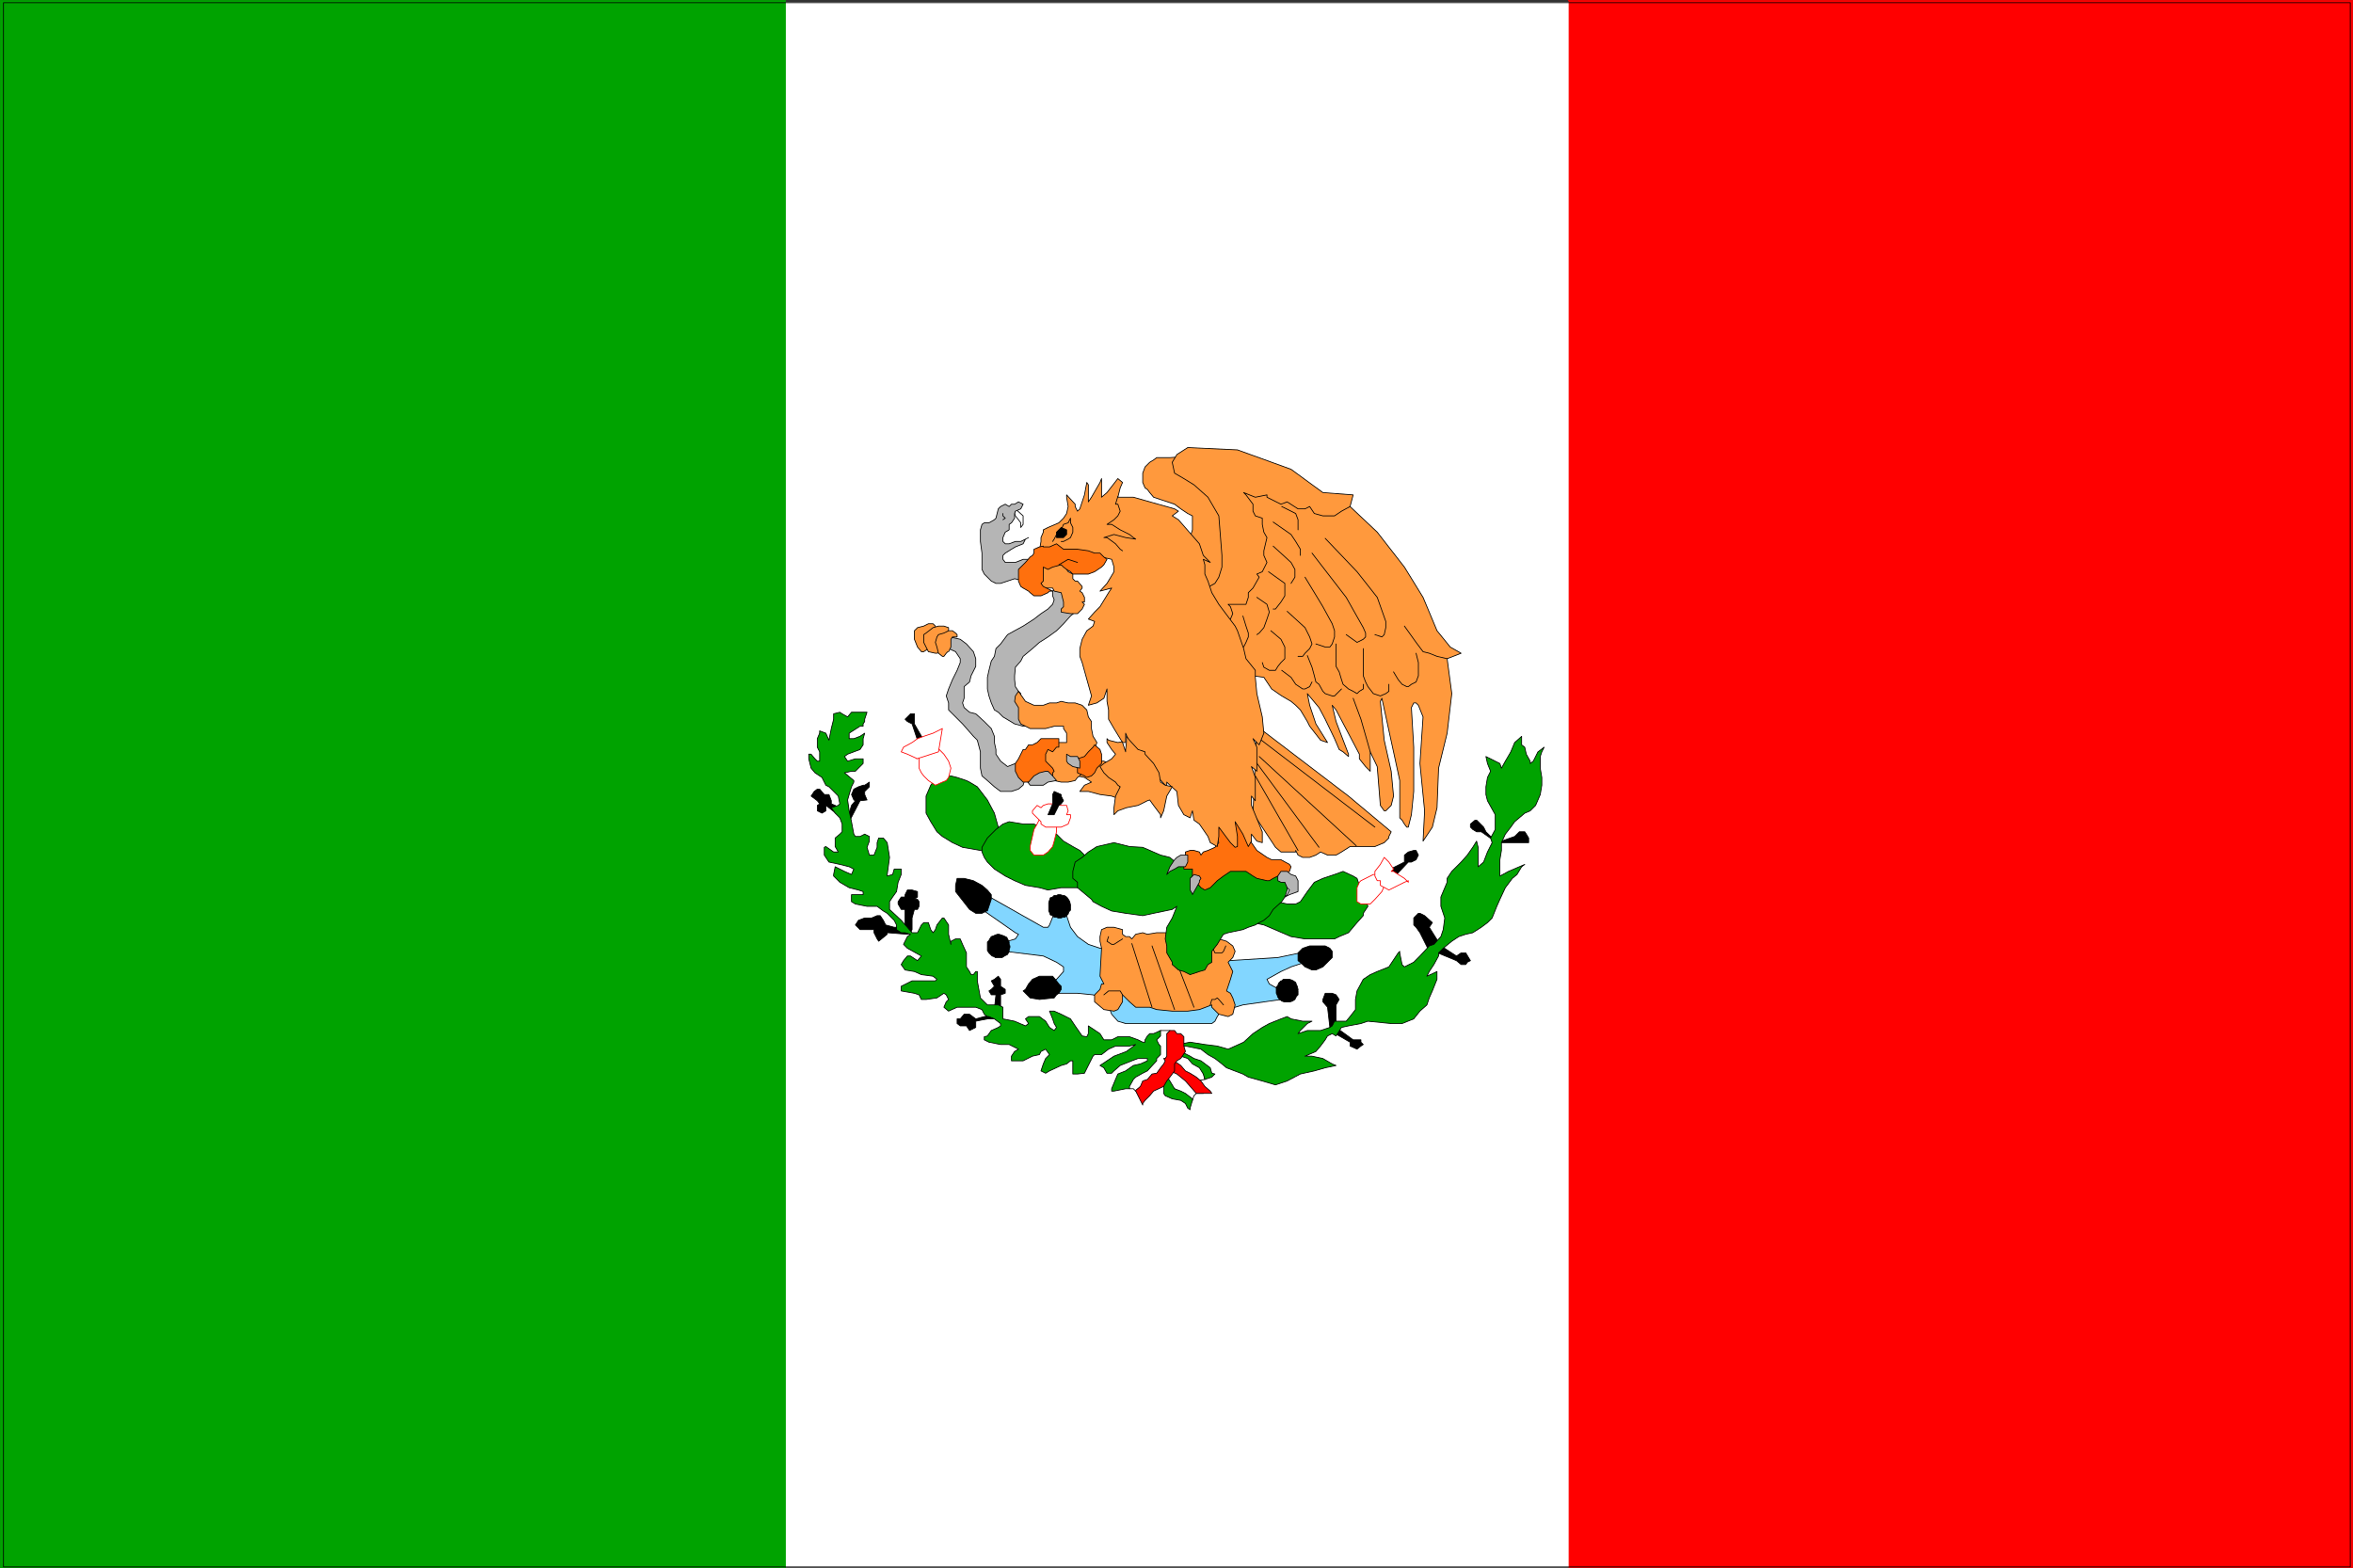 <?xml version="1.0" encoding="UTF-8" standalone="no"?>
<svg
   version="1.0"
   width="129.553mm"
   height="86.34mm"
   id="svg159"
   sodipodi:docname="Mexico 1.wmf"
   xmlns:inkscape="http://www.inkscape.org/namespaces/inkscape"
   xmlns:sodipodi="http://sodipodi.sourceforge.net/DTD/sodipodi-0.dtd"
   xmlns="http://www.w3.org/2000/svg"
   xmlns:svg="http://www.w3.org/2000/svg">
  <rect width="100%" height="100%" fill="#333333" stroke="none"/>
  <sodipodi:namedview
     id="namedview159"
     pagecolor="#ffffff"
     bordercolor="#000000"
     borderopacity="0.25"
     inkscape:showpageshadow="2"
     inkscape:pageopacity="0.0"
     inkscape:pagecheckerboard="0"
     inkscape:deskcolor="#d1d1d1"
     inkscape:document-units="mm" />
  <defs
     id="defs1">
    <pattern
       id="WMFhbasepattern"
       patternUnits="userSpaceOnUse"
       width="6"
       height="6"
       x="0"
       y="0" />
  </defs>
  <path
     style="fill:#ffffff;fill-opacity:1;fill-rule:evenodd;stroke:none"
     d="M 0.727,326.082 V 0.565 H 489.082 V 326.082 H 0.727 Z"
     id="path1" />
  <path
     style="fill:none;stroke:#ffffff;stroke-width:0.162px;stroke-linecap:round;stroke-linejoin:round;stroke-miterlimit:4;stroke-dasharray:none;stroke-opacity:1"
     d="M 0.727,326.082 V 0.565 H 489.082 V 326.082 H 0.727"
     id="path2" />
  <path
     style="fill:#00a300;fill-opacity:1;fill-rule:evenodd;stroke:none"
     d="M 0.081,0.081 H 163.458 V 326.243 H 0.081 V 0.081 Z"
     id="path3" />
  <path
     style="fill:none;stroke:#00a300;stroke-width:0.162px;stroke-linecap:round;stroke-linejoin:round;stroke-miterlimit:4;stroke-dasharray:none;stroke-opacity:1"
     d="M 0.081,0.081 H 163.458 V 326.243 H 0.081 V 0.081"
     id="path4" />
  <path
     style="fill:#ff0000;fill-opacity:1;fill-rule:evenodd;stroke:none"
     d="M 326.351,0.081 H 489.567 V 326.243 H 326.512 V 0.081 v 0 z"
     id="path5" />
  <path
     style="fill:none;stroke:#ff0000;stroke-width:0.162px;stroke-linecap:round;stroke-linejoin:round;stroke-miterlimit:4;stroke-dasharray:none;stroke-opacity:1"
     d="M 326.351,0.081 H 489.567 V 326.243 H 326.512 V 0.081"
     id="path6" />
  <path
     style="fill:#ffffff;fill-opacity:1;fill-rule:evenodd;stroke:none"
     d="m 211.292,105.894 1.616,1.454 v 0.808 0.969 l -0.485,0.646 v -0.969 l -0.485,-0.646 -0.646,-0.808 -0.162,-0.485 0.162,-0.969 z"
     id="path7" />
  <path
     style="fill:none;stroke:#000000;stroke-width:0.162px;stroke-linecap:round;stroke-linejoin:round;stroke-miterlimit:4;stroke-dasharray:none;stroke-opacity:1"
     d="m 211.292,105.894 1.616,1.454 v 0.808 0.969 l -0.485,0.646 v -0.969 l -0.485,-0.646 -0.646,-0.808 -0.162,-0.485 0.162,-0.969"
     id="path8" />
  <path
     style="fill:#b5b5b5;fill-opacity:1;fill-rule:evenodd;stroke:none"
     d="m 213.393,120.918 -2.262,-0.485 -1.454,0.485 -1.454,0.485 h -0.97 l -0.97,-0.485 -0.485,-0.485 -0.97,-0.969 -0.485,-0.969 v -1.454 -1.939 l -0.323,-2.423 v -0.808 -1.615 l 0.323,-1.131 0.485,-0.323 h 0.97 l 1.131,-0.646 0.323,-0.323 0.485,-1.939 0.485,-0.485 0.97,-0.485 0.808,0.485 0.485,-0.485 h 0.646 l 0.808,-0.485 0.97,0.485 -0.485,0.969 -1.131,0.485 -0.162,0.485 v 0.969 l -0.646,0.969 -0.485,0.323 v 1.131 l -0.808,0.485 -0.485,1.131 v 0.323 0.485 l 0.485,0.485 h 0.808 l 1.293,-0.485 h 1.131 l 0.97,-0.485 0.646,-0.323 -0.646,0.323 -0.485,0.969 -1.616,0.646 -0.808,0.485 -1.293,0.808 -0.485,0.485 v 0.808 l 0.485,0.646 h 0.808 1.293 l 1.616,-0.646 h 1.939 1.454 z"
     id="path9" />
  <path
     style="fill:none;stroke:#000000;stroke-width:0.162px;stroke-linecap:round;stroke-linejoin:round;stroke-miterlimit:4;stroke-dasharray:none;stroke-opacity:1"
     d="m 213.393,120.918 -2.262,-0.485 -1.454,0.485 -1.454,0.485 h -0.97 l -0.97,-0.485 -0.485,-0.485 -0.97,-0.969 -0.485,-0.969 v -1.454 -1.939 l -0.323,-2.423 v -0.808 -1.615 l 0.323,-1.131 0.485,-0.323 h 0.97 l 1.131,-0.646 0.323,-0.323 0.485,-1.939 0.485,-0.485 0.97,-0.485 0.808,0.485 0.485,-0.485 h 0.646 l 0.808,-0.485 0.97,0.485 -0.485,0.969 -1.131,0.485 -0.162,0.485 v 0.969 l -0.646,0.969 -0.485,0.323 v 1.131 l -0.808,0.485 -0.485,1.131 v 0.323 0.485 l 0.485,0.485 h 0.808 l 1.293,-0.485 h 1.131 l 0.97,-0.485 0.646,-0.323 -0.646,0.323 -0.485,0.969 -1.616,0.646 -0.808,0.485 -1.293,0.808 -0.485,0.485 v 0.808 l 0.485,0.646 h 0.808 1.293 l 1.616,-0.646 h 1.939 1.454 l -2.909,4.523"
     id="path10" />
  <path
     style="fill:#b5b5b5;fill-opacity:1;fill-rule:evenodd;stroke:none"
     d="m 219.049,123.018 v 0.969 l 0.323,0.808 -0.323,0.969 -0.97,0.969 -1.454,0.969 -1.454,1.131 -2.262,1.454 -1.778,0.969 -1.454,0.808 -1.454,1.939 -0.97,0.969 -0.323,1.615 -0.646,0.969 -0.485,1.939 -0.323,1.454 v 2.423 l 0.323,1.454 0.485,1.454 0.646,1.454 0.808,0.485 0.97,0.969 2.424,1.454 1.778,0.485 h 1.454 v -1.939 l -1.939,-3.877 v -0.969 l -0.485,-0.485 -0.646,-0.969 -0.162,-1.454 v -0.808 l 0.162,-1.777 1.131,-1.292 0.485,-0.969 1.939,-1.615 1.454,-1.292 1.778,-1.131 1.778,-1.292 1.454,-1.454 1.454,-1.615 0.97,-0.808 0.97,-1.615 -0.485,-0.969 -3.394,-3.877 z"
     id="path11" />
  <path
     style="fill:none;stroke:#000000;stroke-width:0.162px;stroke-linecap:round;stroke-linejoin:round;stroke-miterlimit:4;stroke-dasharray:none;stroke-opacity:1"
     d="m 219.049,123.018 v 0.969 l 0.323,0.808 -0.323,0.969 -0.97,0.969 -1.454,0.969 -1.454,1.131 -2.262,1.454 -1.778,0.969 -1.454,0.808 -1.454,1.939 -0.97,0.969 -0.323,1.615 -0.646,0.969 -0.485,1.939 -0.323,1.454 v 2.423 l 0.323,1.454 0.485,1.454 0.646,1.454 0.808,0.485 0.97,0.969 2.424,1.454 1.778,0.485 h 1.454 v -1.939 l -1.939,-3.877 v -0.969 l -0.485,-0.485 -0.646,-0.969 -0.162,-1.454 v -0.808 l 0.162,-1.777 1.131,-1.292 0.485,-0.969 1.939,-1.615 1.454,-1.292 1.778,-1.131 1.778,-1.292 1.454,-1.454 1.454,-1.615 0.97,-0.808 0.97,-1.615 -0.485,-0.969 -3.394,-3.877 -1.778,2.1"
     id="path12" />
  <path
     style="fill:#b5b5b5;fill-opacity:1;fill-rule:evenodd;stroke:none"
     d="m 197.717,132.549 2.101,0.485 1.293,0.969 1.454,1.615 0.485,1.454 v 1.615 l -0.97,1.939 -0.323,1.292 -1.131,0.969 v 2.423 l -0.323,0.969 0.323,0.969 1.131,0.969 1.293,0.323 1.778,1.615 1.454,1.454 0.646,1.615 v 1.292 l 0.323,1.454 v 0.969 l 0.97,1.454 1.454,1.131 1.616,-0.646 1.616,-0.485 1.131,1.454 -0.646,1.939 -0.485,1.615 -0.97,0.808 -1.454,0.485 h -2.262 l -1.293,-0.969 -1.454,-1.292 -1.131,-0.969 -0.323,-1.615 v -1.939 -1.454 l -0.646,-2.423 -0.808,-0.808 -2.262,-2.585 -1.454,-1.454 -1.454,-1.454 v -1.454 l -0.485,-1.454 0.485,-1.454 0.808,-1.939 0.97,-1.939 0.646,-1.615 v -0.808 l -0.97,-1.454 -1.454,-0.646 -1.293,-0.323 1.778,-2.1 v 0 z"
     id="path13" />
  <path
     style="fill:none;stroke:#000000;stroke-width:0.162px;stroke-linecap:round;stroke-linejoin:round;stroke-miterlimit:4;stroke-dasharray:none;stroke-opacity:1"
     d="m 197.717,132.549 2.101,0.485 1.293,0.969 1.454,1.615 0.485,1.454 v 1.615 l -0.97,1.939 -0.323,1.292 -1.131,0.969 v 2.423 l -0.323,0.969 0.323,0.969 1.131,0.969 1.293,0.323 1.778,1.615 1.454,1.454 0.646,1.615 v 1.292 l 0.323,1.454 v 0.969 l 0.97,1.454 1.454,1.131 1.616,-0.646 1.616,-0.485 1.131,1.454 -0.646,1.939 -0.485,1.615 -0.97,0.808 -1.454,0.485 h -2.262 l -1.293,-0.969 -1.454,-1.292 -1.131,-0.969 -0.323,-1.615 v -1.939 -1.454 l -0.646,-2.423 -0.808,-0.808 -2.262,-2.585 -1.454,-1.454 -1.454,-1.454 v -1.454 l -0.485,-1.454 0.485,-1.454 0.808,-1.939 0.97,-1.939 0.646,-1.615 v -0.808 l -0.97,-1.454 -1.454,-0.646 -1.293,-0.323 1.778,-2.1"
     id="path14" />
  <path
     style="fill:#ff993d;fill-opacity:1;fill-rule:evenodd;stroke:none"
     d="m 220.826,117.525 h 1.131 v 0.969 l 0.323,0.485 0.97,0.485 v 0.646 0.323 l 0.485,0.485 h 0.485 l 0.97,1.131 v 0.323 l -0.485,0.646 0.485,0.323 0.485,0.969 v 0.969 h -0.485 l 0.485,0.485 -0.485,0.969 -0.97,0.969 h -1.454 l -1.939,-0.323 v -0.646 l 0.485,-0.485 v -0.969 l -0.485,-1.939 -1.454,-0.323 -0.323,-0.646 h -1.939 l -0.808,-0.323 -0.485,-0.646 -1.454,-2.423 0.485,-1.454 1.454,-0.485 0.323,-0.646 z"
     id="path15" />
  <path
     style="fill:none;stroke:#000000;stroke-width:0.162px;stroke-linecap:round;stroke-linejoin:round;stroke-miterlimit:4;stroke-dasharray:none;stroke-opacity:1"
     d="m 220.826,117.525 h 1.131 v 0.969 l 0.323,0.485 0.97,0.485 v 0.646 0.323 l 0.485,0.485 h 0.485 l 0.97,1.131 v 0.323 l -0.485,0.646 0.485,0.323 0.485,0.969 v 0.969 h -0.485 l 0.485,0.485 -0.485,0.969 -0.97,0.969 h -1.454 l -1.939,-0.323 v -0.646 l 0.485,-0.485 v -0.969 l -0.485,-1.939 -1.454,-0.323 -0.323,-0.646 h -1.939 l -0.808,-0.323 -0.485,-0.646 -1.454,-2.423 0.485,-1.454 1.454,-0.485 0.323,-0.646 4.202,1.131"
     id="path16" />
  <path
     style="fill:#ff993d;fill-opacity:1;fill-rule:evenodd;stroke:none"
     d="m 233.108,166.312 -1.778,-0.646 -2.424,-0.323 -2.424,-0.646 h -1.778 l 0.97,-1.292 1.454,-0.646 -1.454,-0.969 -1.454,-0.323 0.485,-0.969 1.454,-2.1 0.97,-0.485 0.646,0.485 h 1.939 l 2.424,1.131 h 0.97 v 6.947 0 z"
     id="path17" />
  <path
     style="fill:none;stroke:#000000;stroke-width:0.162px;stroke-linecap:round;stroke-linejoin:round;stroke-miterlimit:4;stroke-dasharray:none;stroke-opacity:1"
     d="m 233.108,166.312 -1.778,-0.646 -2.424,-0.323 -2.424,-0.646 h -1.778 l 0.97,-1.292 1.454,-0.646 -1.454,-0.969 -1.454,-0.323 0.485,-0.969 1.454,-2.1 0.97,-0.485 0.646,0.485 h 1.939 l 2.424,1.131 h 0.97 v 6.947"
     id="path18" />
  <path
     style="fill:#000000;fill-opacity:1;fill-rule:evenodd;stroke:none"
     d="m 288.375,181.336 3.878,-1.939 v -1.454 l 0.808,-0.646 1.131,-0.323 h 0.485 l 0.485,0.969 -0.485,0.969 -0.97,0.485 h -0.646 l -2.747,2.908 -1.939,-0.969 z"
     id="path19" />
  <path
     style="fill:none;stroke:#000000;stroke-width:0.162px;stroke-linecap:round;stroke-linejoin:round;stroke-miterlimit:4;stroke-dasharray:none;stroke-opacity:1"
     d="m 288.375,181.336 3.878,-1.939 v -1.454 l 0.808,-0.646 1.131,-0.323 h 0.485 l 0.485,0.969 -0.485,0.969 -0.97,0.485 h -0.646 l -2.747,2.908 -1.939,-0.969"
     id="path20" />
  <path
     style="fill:#000000;fill-opacity:1;fill-rule:evenodd;stroke:none"
     d="m 191.253,155.004 -1.454,-4.362 -0.97,-0.485 -0.485,-0.485 0.485,-0.485 0.646,-0.646 h 0.808 v 1.615 0.485 l 1.939,3.392 z"
     id="path21" />
  <path
     style="fill:none;stroke:#000000;stroke-width:0.162px;stroke-linecap:round;stroke-linejoin:round;stroke-miterlimit:4;stroke-dasharray:none;stroke-opacity:1"
     d="m 191.253,155.004 -1.454,-4.362 -0.97,-0.485 -0.485,-0.485 0.485,-0.485 0.646,-0.646 h 0.808 v 1.615 0.485 l 1.939,3.392 -0.97,0.969"
     id="path22" />
  <path
     style="fill:#000000;fill-opacity:1;fill-rule:evenodd;stroke:none"
     d="m 176.225,170.997 -4.363,-3.392 v 1.131 l -0.808,0.485 -0.97,-0.485 v -1.131 l 0.485,-0.323 -0.485,-0.646 -1.293,-0.969 0.646,-0.969 0.646,-0.485 h 0.485 l 0.97,1.131 h 0.97 l 0.485,1.292 v 0.646 l 0.808,0.323 1.939,1.939 0.97,1.131 v -1.454 l 0.485,-1.615 0.808,-0.969 -0.323,-0.162 -0.485,-1.131 0.485,-1.131 0.97,-0.485 0.97,-0.323 h 0.323 l 0.97,-0.646 v 0.969 l -0.97,0.969 v 0.646 l 0.485,1.131 -1.454,0.162 -2.262,4.362 h -0.323 v 0 z"
     id="path23" />
  <path
     style="fill:none;stroke:#000000;stroke-width:0.162px;stroke-linecap:round;stroke-linejoin:round;stroke-miterlimit:4;stroke-dasharray:none;stroke-opacity:1"
     d="m 176.225,170.997 -4.363,-3.392 v 1.131 l -0.808,0.485 -0.97,-0.485 v -1.131 l 0.485,-0.323 -0.485,-0.646 -1.293,-0.969 0.646,-0.969 0.646,-0.485 h 0.485 l 0.97,1.131 h 0.97 l 0.485,1.292 v 0.646 l 0.808,0.323 1.939,1.939 0.97,1.131 v -1.454 l 0.485,-1.615 0.808,-0.969 -0.323,-0.162 -0.485,-1.131 0.485,-1.131 0.97,-0.485 0.97,-0.323 h 0.323 l 0.97,-0.646 v 0.969 l -0.97,0.969 v 0.646 l 0.485,1.131 -1.454,0.162 -2.262,4.362 h -0.323"
     id="path24" />
  <path
     style="fill:#000000;fill-opacity:1;fill-rule:evenodd;stroke:none"
     d="m 188.829,194.421 -4.202,-0.323 v 0.323 l -1.778,1.454 -0.323,-0.485 -0.646,-1.292 v -0.646 h -1.939 -0.97 l -0.97,-0.969 0.646,-0.969 1.293,-0.485 h 0.97 0.485 l 1.131,-0.485 h 0.646 l 0.646,0.969 0.485,0.969 1.778,0.485 h 1.454 l 0.808,-0.485 v -1.939 -1.292 h -0.808 l -0.646,-1.131 v -0.485 l 0.646,-0.969 h 0.808 v -0.485 l 0.485,-0.969 h 0.97 l 1.131,0.323 v 1.131 l -0.646,0.485 h 0.646 l 0.323,0.485 v 0.969 l -0.323,0.646 h -0.646 l -0.485,1.777 v 2.423 l -0.323,0.646 z"
     id="path25" />
  <path
     style="fill:none;stroke:#000000;stroke-width:0.162px;stroke-linecap:round;stroke-linejoin:round;stroke-miterlimit:4;stroke-dasharray:none;stroke-opacity:1"
     d="m 188.829,194.421 -4.202,-0.323 v 0.323 l -1.778,1.454 -0.323,-0.485 -0.646,-1.292 v -0.646 h -1.939 -0.97 l -0.97,-0.969 0.646,-0.969 1.293,-0.485 h 0.97 0.485 l 1.131,-0.485 h 0.646 l 0.646,0.969 0.485,0.969 1.778,0.485 h 1.454 l 0.808,-0.485 v -1.939 -1.292 h -0.808 l -0.646,-1.131 v -0.485 l 0.646,-0.969 h 0.808 v -0.485 l 0.485,-0.969 h 0.97 l 1.131,0.323 v 1.131 l -0.646,0.485 h 0.646 l 0.323,0.485 v 0.969 l -0.323,0.646 h -0.646 l -0.485,1.777 v 2.423 l -0.323,0.646 -0.646,0.323"
     id="path26" />
  <path
     style="fill:#000000;fill-opacity:1;fill-rule:evenodd;stroke:none"
     d="m 206.929,209.93 0.323,-2.908 h -0.97 l -0.485,-0.808 0.485,-0.323 0.646,-0.646 -0.646,-1.131 0.646,-0.323 0.808,-0.646 0.485,0.646 v 1.454 l 0.97,0.646 v 0.808 l -0.97,0.323 v 4.523 l -0.485,0.485 h -2.262 l -2.424,0.485 v 0.485 0.808 l -1.293,0.646 -0.646,-0.969 h -0.485 -0.808 l -0.646,-0.485 v -0.969 h 0.646 l 0.808,-0.969 h 1.131 l 1.293,0.969 1.778,-0.485 2.101,-0.485 v -0.969 0 z"
     id="path27" />
  <path
     style="fill:none;stroke:#000000;stroke-width:0.162px;stroke-linecap:round;stroke-linejoin:round;stroke-miterlimit:4;stroke-dasharray:none;stroke-opacity:1"
     d="m 206.929,209.93 0.323,-2.908 h -0.97 l -0.485,-0.808 0.485,-0.323 0.646,-0.646 -0.646,-1.131 0.646,-0.323 0.808,-0.646 0.485,0.646 v 1.454 l 0.97,0.646 v 0.808 l -0.97,0.323 v 4.523 l -0.485,0.485 h -2.262 l -2.424,0.485 v 0.485 0.808 l -1.293,0.646 -0.646,-0.969 h -0.485 -0.808 l -0.646,-0.485 v -0.969 h 0.646 l 0.808,-0.969 h 1.131 l 1.293,0.969 1.778,-0.485 2.101,-0.485 v -0.969"
     id="path28" />
  <path
     style="fill:#000000;fill-opacity:1;fill-rule:evenodd;stroke:none"
     d="m 276.74,213.807 -0.485,-4.2 -0.97,-1.131 v -0.485 l 0.485,-1.292 h 1.454 l 0.808,0.323 0.646,0.969 -0.646,1.131 v 4.685 l 3.555,2.585 h 0.485 1.131 v 0.485 l 0.485,0.485 -0.485,0.323 -0.808,0.646 -1.454,-0.646 v -0.808 l -4.202,-2.423 z"
     id="path29" />
  <path
     style="fill:none;stroke:#000000;stroke-width:0.162px;stroke-linecap:round;stroke-linejoin:round;stroke-miterlimit:4;stroke-dasharray:none;stroke-opacity:1"
     d="m 276.74,213.807 -0.485,-4.2 -0.97,-1.131 v -0.485 l 0.485,-1.292 h 1.454 l 0.808,0.323 0.646,0.969 -0.646,1.131 v 4.685 l 3.555,2.585 h 0.485 1.131 v 0.485 l 0.485,0.485 -0.485,0.323 -0.808,0.646 -1.454,-0.646 v -0.808 l -4.202,-2.423 v -0.646"
     id="path30" />
  <path
     style="fill:#000000;fill-opacity:1;fill-rule:evenodd;stroke:none"
     d="m 297.424,197.975 -1.939,-3.877 -0.808,-1.131 -0.485,-0.485 v -1.454 l 0.97,-0.969 h 0.323 l 0.97,0.485 1.616,1.454 -0.646,0.969 2.424,3.877 3.232,2.1 0.97,-0.646 h 0.97 l 0.97,1.615 -0.646,0.323 -0.323,0.485 h -0.97 l -0.97,-0.808 -4.686,-1.939 h -0.97 z"
     id="path31" />
  <path
     style="fill:none;stroke:#000000;stroke-width:0.162px;stroke-linecap:round;stroke-linejoin:round;stroke-miterlimit:4;stroke-dasharray:none;stroke-opacity:1"
     d="m 297.424,197.975 -1.939,-3.877 -0.808,-1.131 -0.485,-0.485 v -1.454 l 0.97,-0.969 h 0.323 l 0.97,0.485 1.616,1.454 -0.646,0.969 2.424,3.877 3.232,2.1 0.97,-0.646 h 0.97 l 0.97,1.615 -0.646,0.323 -0.323,0.485 h -0.97 l -0.97,-0.808 -4.686,-1.939 h -0.97"
     id="path32" />
  <path
     style="fill:#000000;fill-opacity:1;fill-rule:evenodd;stroke:none"
     d="m 311.484,175.359 -3.232,-2.262 h -0.97 l -0.808,-0.485 -0.485,-0.485 v -0.646 l 0.97,-0.808 h 0.323 l 1.454,1.454 0.485,0.969 0.97,0.969 2.262,0.969 2.747,-0.969 0.97,-0.969 h 1.131 l 0.323,0.485 0.485,0.808 v 0.969 h -1.939 z"
     id="path33" />
  <path
     style="fill:none;stroke:#000000;stroke-width:0.162px;stroke-linecap:round;stroke-linejoin:round;stroke-miterlimit:4;stroke-dasharray:none;stroke-opacity:1"
     d="m 311.484,175.359 -3.232,-2.262 h -0.97 l -0.808,-0.485 -0.485,-0.485 v -0.646 l 0.97,-0.808 h 0.323 l 1.454,1.454 0.485,0.969 0.97,0.969 2.262,0.969 2.747,-0.969 0.97,-0.969 h 1.131 l 0.323,0.485 0.485,0.808 v 0.969 h -1.939 -4.686"
     id="path34" />
  <path
     style="fill:#ffffff;fill-opacity:1;fill-rule:evenodd;stroke:none"
     d="m 239.733,220.753 -3.878,2.746 -1.454,1.454 0.646,1.615 h 0.808 l 0.97,0.969 0.97,-0.969 1.939,-1.615 0.97,-0.323 0.808,-1.131 v 0.646 l 1.293,1.939 1.616,0.485 0.485,0.485 1.778,0.969 1.454,0.969 0.323,-0.969 0.485,-0.485 h 1.454 l 0.323,-0.485 -1.131,-0.969 -0.646,-1.131 1.778,-0.323 -0.323,-1.777 -1.454,-2.1 -4.525,-1.939 v -0.485 l -0.97,-3.877 h -1.939 l -1.454,1.292 z"
     id="path35" />
  <path
     style="fill:none;stroke:#000000;stroke-width:0.162px;stroke-linecap:round;stroke-linejoin:round;stroke-miterlimit:4;stroke-dasharray:none;stroke-opacity:1"
     d="m 239.733,220.753 -3.878,2.746 -1.454,1.454 0.646,1.615 h 0.808 l 0.97,0.969 0.97,-0.969 1.939,-1.615 0.97,-0.323 0.808,-1.131 v 0.646 l 1.293,1.939 1.616,0.485 0.485,0.485 1.778,0.969 1.454,0.969 0.323,-0.969 0.485,-0.485 h 1.454 l 0.323,-0.485 -1.131,-0.969 -0.646,-1.131 1.778,-0.323 -0.323,-1.777 -1.454,-2.1 -4.525,-1.939 v -0.485 l -0.97,-3.877 h -1.939 l -1.454,1.292 -0.323,5.008"
     id="path36" />
  <path
     style="fill:#82d6ff;fill-opacity:1;fill-rule:evenodd;stroke:none"
     d="m 204.828,186.021 12.282,6.947 h 0.97 l 0.323,-0.485 0.97,-2.423 2.586,0.485 0.808,2.423 1.454,1.939 2.262,1.615 2.424,0.808 20.685,2.585 h 5.979 l 10.342,-0.646 6.141,-1.292 0.485,1.939 -3.878,1.292 -2.101,0.969 -2.909,1.615 0.485,0.969 2.586,1.454 -0.162,1.777 -7.918,1.131 -1.616,0.485 -2.747,0.485 -0.97,1.454 -0.485,0.969 -0.646,0.485 h -0.323 -13.09 -4.525 l -1.616,-0.485 -1.293,-1.454 -0.97,-2.585 -1.131,-0.808 -1.778,-0.646 -3.232,-0.323 h -3.878 -2.262 l -0.97,-1.454 1.293,-0.485 1.454,-0.969 1.454,-1.615 v -0.969 l -1.454,-0.969 -2.747,-1.292 -7.918,-0.969 0.485,-2.1 1.616,-0.485 0.646,-0.969 -0.646,-0.323 -6.949,-4.846 0.485,-3.069 v 0 z"
     id="path37" />
  <path
     style="fill:none;stroke:#000000;stroke-width:0.162px;stroke-linecap:round;stroke-linejoin:round;stroke-miterlimit:4;stroke-dasharray:none;stroke-opacity:1"
     d="m 204.828,186.021 12.282,6.947 h 0.97 l 0.323,-0.485 0.97,-2.423 2.586,0.485 0.808,2.423 1.454,1.939 2.262,1.615 2.424,0.808 20.685,2.585 h 5.979 l 10.342,-0.646 6.141,-1.292 0.485,1.939 -3.878,1.292 -2.101,0.969 -2.909,1.615 0.485,0.969 2.586,1.454 -0.162,1.777 -7.918,1.131 -1.616,0.485 -2.747,0.485 -0.97,1.454 -0.485,0.969 -0.646,0.485 h -0.323 -13.09 -4.525 l -1.616,-0.485 -1.293,-1.454 -0.97,-2.585 -1.131,-0.808 -1.778,-0.646 -3.232,-0.323 h -3.878 -2.262 l -0.97,-1.454 1.293,-0.485 1.454,-0.969 1.454,-1.615 v -0.969 l -1.454,-0.969 -2.747,-1.292 -7.918,-0.969 0.485,-2.1 1.616,-0.485 0.646,-0.969 -0.646,-0.323 -6.949,-4.846 0.485,-3.069"
     id="path38" />
  <path
     style="fill:#000000;fill-opacity:1;fill-rule:evenodd;stroke:none"
     d="m 205.313,189.575 -0.97,0.485 h -1.293 l -1.293,-0.808 -2.909,-3.716 v -1.292 l 0.323,-1.454 h 1.454 l 1.939,0.485 1.778,0.969 1.131,0.969 0.808,0.969 v 0.969 l -0.808,2.423 v 0 z"
     id="path39" />
  <path
     style="fill:none;stroke:#000000;stroke-width:0.162px;stroke-linecap:round;stroke-linejoin:round;stroke-miterlimit:4;stroke-dasharray:none;stroke-opacity:1"
     d="m 205.313,189.575 -0.97,0.485 h -1.293 l -1.293,-0.808 -2.909,-3.716 v -1.292 l 0.323,-1.454 h 1.454 l 1.939,0.485 1.778,0.969 1.131,0.969 0.808,0.969 v 0.969 l -0.808,2.423"
     id="path40" />
  <path
     style="fill:#000000;fill-opacity:1;fill-rule:evenodd;stroke:none"
     d="m 219.857,204.114 -0.808,-0.969 h -1.454 -1.293 l -1.454,0.646 -0.808,0.969 -0.646,1.131 -0.485,0.323 0.485,0.485 0.97,0.969 1.939,0.323 3.07,-0.323 0.485,-0.646 0.485,-0.323 0.485,-0.808 v -0.646 l -0.485,-0.485 z"
     id="path41" />
  <path
     style="fill:none;stroke:#000000;stroke-width:0.162px;stroke-linecap:round;stroke-linejoin:round;stroke-miterlimit:4;stroke-dasharray:none;stroke-opacity:1"
     d="m 219.857,204.114 -0.808,-0.969 h -1.454 -1.293 l -1.454,0.646 -0.808,0.969 -0.646,1.131 -0.485,0.323 0.485,0.485 0.97,0.969 1.939,0.323 3.07,-0.323 0.485,-0.646 0.485,-0.323 0.485,-0.808 v -0.646 l -0.485,-0.485 -0.485,-0.646"
     id="path42" />
  <path
     style="fill:#000000;fill-opacity:1;fill-rule:evenodd;stroke:none"
     d="m 270.114,199.914 v -1.615 l 0.97,-0.969 1.454,-0.485 h 1.939 1.293 l 0.97,0.485 0.485,0.646 v 0.323 0.969 l -0.97,0.969 -0.97,0.969 -1.454,0.646 h -0.808 l -1.454,-0.646 -0.485,-0.485 -0.97,-0.808 z"
     id="path43" />
  <path
     style="fill:none;stroke:#000000;stroke-width:0.162px;stroke-linecap:round;stroke-linejoin:round;stroke-miterlimit:4;stroke-dasharray:none;stroke-opacity:1"
     d="m 270.114,199.914 v -1.615 l 0.97,-0.969 1.454,-0.485 h 1.939 1.293 l 0.97,0.485 0.485,0.646 v 0.323 0.969 l -0.97,0.969 -0.97,0.969 -1.454,0.646 h -0.808 l -1.454,-0.646 -0.485,-0.485 -0.97,-0.808"
     id="path44" />
  <path
     style="fill:#000000;fill-opacity:1;fill-rule:evenodd;stroke:none"
     d="m 270.114,206.053 v -0.162 l -0.162,-0.646 -0.162,-0.323 -0.162,-0.485 -0.485,-0.323 -0.323,-0.162 -0.485,-0.162 h -0.323 -0.485 -0.485 l -0.323,0.323 h -0.162 l -0.485,0.485 -0.162,0.485 -0.323,0.323 v 0.485 0.323 0.485 l 0.162,0.323 0.162,0.485 0.323,0.485 0.323,0.162 0.162,0.162 0.485,0.162 h 0.485 0.485 0.323 l 0.485,-0.162 0.485,-0.323 0.162,-0.323 0.162,-0.323 0.323,-0.323 v -0.646 -0.162 0 z"
     id="path45" />
  <path
     style="fill:none;stroke:#000000;stroke-width:0.162px;stroke-linecap:round;stroke-linejoin:round;stroke-miterlimit:4;stroke-dasharray:none;stroke-opacity:1"
     d="m 270.114,206.053 v -0.162 l -0.162,-0.646 -0.162,-0.323 -0.162,-0.485 -0.485,-0.323 -0.323,-0.162 -0.485,-0.162 h -0.323 -0.485 -0.485 l -0.323,0.323 h -0.162 l -0.485,0.485 -0.162,0.485 -0.323,0.323 v 0.485 0.323 0.485 l 0.162,0.323 0.162,0.485 0.323,0.485 0.323,0.162 0.162,0.162 0.485,0.162 h 0.485 0.485 0.323 l 0.485,-0.162 0.485,-0.323 0.162,-0.323 0.162,-0.323 0.323,-0.323 v -0.646 -0.162"
     id="path46" />
  <path
     style="fill:#000000;fill-opacity:1;fill-rule:evenodd;stroke:none"
     d="m 222.765,188.606 v -0.323 l -0.162,-0.646 -0.162,-0.323 -0.323,-0.485 -0.162,-0.162 -0.485,-0.323 h -0.323 l -0.485,-0.162 h -0.485 l -0.323,0.162 h -0.485 l -0.323,0.323 -0.485,0.162 -0.162,0.485 -0.162,0.485 v 0.485 0.323 0.646 0.323 l 0.162,0.323 0.162,0.485 0.485,0.162 0.323,0.323 h 0.485 l 0.323,0.162 h 0.646 l 0.323,-0.162 h 0.485 l 0.323,-0.323 0.323,-0.323 0.162,-0.485 0.323,-0.323 v -0.485 -0.323 z"
     id="path47" />
  <path
     style="fill:none;stroke:#000000;stroke-width:0.162px;stroke-linecap:round;stroke-linejoin:round;stroke-miterlimit:4;stroke-dasharray:none;stroke-opacity:1"
     d="m 222.765,188.606 v -0.323 l -0.162,-0.646 -0.162,-0.323 -0.323,-0.485 -0.162,-0.162 -0.485,-0.323 h -0.323 l -0.485,-0.162 h -0.485 l -0.323,0.162 h -0.485 l -0.323,0.323 -0.485,0.162 -0.162,0.485 -0.162,0.485 v 0.485 0.323 0.646 0.323 l 0.162,0.323 0.162,0.485 0.485,0.162 0.323,0.323 h 0.485 l 0.323,0.162 h 0.646 l 0.323,-0.162 h 0.485 l 0.323,-0.323 0.323,-0.323 0.162,-0.485 0.323,-0.323 v -0.485 -0.323"
     id="path48" />
  <path
     style="fill:#000000;fill-opacity:1;fill-rule:evenodd;stroke:none"
     d="m 210.161,196.845 -0.162,-0.323 v -0.485 l -0.162,-0.323 -0.323,-0.646 -0.323,-0.162 -0.323,-0.162 -0.485,-0.162 -0.485,-0.162 h -0.323 l -0.485,0.162 -0.323,0.162 -0.485,0.162 -0.323,0.485 -0.162,0.323 -0.323,0.323 v 0.485 0.485 0.323 0.485 l 0.323,0.485 0.323,0.323 0.323,0.323 0.485,0.162 0.162,0.162 h 0.646 0.323 0.485 l 0.485,-0.323 0.323,-0.162 0.323,-0.162 0.323,-0.646 v -0.323 l 0.162,-0.485 z"
     id="path49" />
  <path
     style="fill:none;stroke:#000000;stroke-width:0.162px;stroke-linecap:round;stroke-linejoin:round;stroke-miterlimit:4;stroke-dasharray:none;stroke-opacity:1"
     d="m 210.161,196.845 -0.162,-0.323 v -0.485 l -0.162,-0.323 -0.323,-0.646 -0.323,-0.162 -0.323,-0.162 -0.485,-0.162 -0.485,-0.162 h -0.323 l -0.485,0.162 -0.323,0.162 -0.485,0.162 -0.323,0.485 -0.162,0.323 -0.323,0.323 v 0.485 0.485 0.323 0.485 l 0.323,0.485 0.323,0.323 0.323,0.323 0.485,0.162 0.162,0.162 h 0.646 0.323 0.485 l 0.485,-0.323 0.323,-0.162 0.323,-0.162 0.323,-0.646 v -0.323 l 0.162,-0.485 v -0.323"
     id="path50" />
  <path
     style="fill:#ff993d;fill-opacity:1;fill-rule:evenodd;stroke:none"
     d="m 229.714,204.76 -0.808,-1.615 0.323,-5.816 -0.323,-1.454 v -0.969 l 0.323,-1.454 1.131,-0.485 h 1.454 l 1.778,0.485 v 0.969 l 0.646,0.485 h 0.808 l 0.485,0.485 0.808,-0.969 1.454,-0.323 0.97,0.323 1.939,-0.323 h 1.778 l 1.939,0.323 9.211,0.969 1.616,0.485 1.293,0.969 0.485,1.131 -0.485,1.292 -0.97,0.969 0.97,1.939 -0.485,1.615 -0.485,1.454 -0.323,0.969 0.808,0.485 0.485,0.969 0.485,1.454 -0.485,1.939 -0.97,0.485 -1.939,-0.485 -1.454,-1.454 v -0.485 l -2.586,0.969 -2.424,0.323 h -3.232 l -3.232,-0.323 -1.454,-0.485 h -0.97 -1.939 l -1.293,-1.131 -1.454,-1.454 v 0.646 0.808 l -0.97,1.615 -0.808,0.323 -2.101,-0.323 -1.939,-1.615 v -1.454 l 1.131,-1.131 0.323,-1.131 h 0.485 z"
     id="path51" />
  <path
     style="fill:none;stroke:#000000;stroke-width:0.162px;stroke-linecap:round;stroke-linejoin:round;stroke-miterlimit:4;stroke-dasharray:none;stroke-opacity:1"
     d="m 229.714,204.76 -0.808,-1.615 0.323,-5.816 -0.323,-1.454 v -0.969 l 0.323,-1.454 1.131,-0.485 h 1.454 l 1.778,0.485 v 0.969 l 0.646,0.485 h 0.808 l 0.485,0.485 0.808,-0.969 1.454,-0.323 0.97,0.323 1.939,-0.323 h 1.778 l 1.939,0.323 9.211,0.969 1.616,0.485 1.293,0.969 0.485,1.131 -0.485,1.292 -0.97,0.969 0.97,1.939 -0.485,1.615 -0.485,1.454 -0.323,0.969 0.808,0.485 0.485,0.969 0.485,1.454 -0.485,1.939 -0.97,0.485 -1.939,-0.485 -1.454,-1.454 v -0.485 l -2.586,0.969 -2.424,0.323 h -3.232 l -3.232,-0.323 -1.454,-0.485 h -0.97 -1.939 l -1.293,-1.131 -1.454,-1.454 v 0.646 0.808 l -0.97,1.615 -0.808,0.323 -2.101,-0.323 -1.939,-1.615 v -1.454 l 1.131,-1.131 0.323,-1.131 h 0.485"
     id="path52" />
  <path
     style="fill:none;stroke:#000000;stroke-width:0.162px;stroke-linecap:round;stroke-linejoin:round;stroke-miterlimit:4;stroke-dasharray:none;stroke-opacity:1"
     d="m 230.684,194.906 -0.323,0.969 0.97,0.646 h 0.485 l 1.778,-1.131"
     id="path53" />
  <path
     style="fill:none;stroke:#000000;stroke-width:0.162px;stroke-linecap:round;stroke-linejoin:round;stroke-miterlimit:4;stroke-dasharray:none;stroke-opacity:1"
     d="m 229.714,207.022 0.97,-0.808 h 0.646 0.485 1.293 l 0.485,0.808"
     id="path54" />
  <path
     style="fill:none;stroke:#000000;stroke-width:0.162px;stroke-linecap:round;stroke-linejoin:round;stroke-miterlimit:4;stroke-dasharray:none;stroke-opacity:1"
     d="m 251.853,209.122 0.323,-1.131 h 0.646 l 0.485,-0.323 0.323,0.323 0.97,1.131"
     id="path55" />
  <path
     style="fill:none;stroke:#000000;stroke-width:0.162px;stroke-linecap:round;stroke-linejoin:round;stroke-miterlimit:4;stroke-dasharray:none;stroke-opacity:1"
     d="m 255.085,196.845 -0.485,1.131 -0.323,0.323 h -0.646 -0.808 l -0.646,-1.454 v -0.969 l 0.646,-0.485"
     id="path56" />
  <path
     style="fill:none;stroke:#000000;stroke-width:0.162px;stroke-linecap:round;stroke-linejoin:round;stroke-miterlimit:4;stroke-dasharray:none;stroke-opacity:1"
     d="m 235.532,196.36 4.202,13.247"
     id="path57" />
  <path
     style="fill:none;stroke:#000000;stroke-width:0.162px;stroke-linecap:round;stroke-linejoin:round;stroke-miterlimit:4;stroke-dasharray:none;stroke-opacity:1"
     d="m 239.733,196.845 4.686,13.247"
     id="path58" />
  <path
     style="fill:none;stroke:#000000;stroke-width:0.162px;stroke-linecap:round;stroke-linejoin:round;stroke-miterlimit:4;stroke-dasharray:none;stroke-opacity:1"
     d="m 245.228,201.206 3.232,8.4"
     id="path59" />
  <path
     style="fill:#00a300;fill-opacity:1;fill-rule:evenodd;stroke:none"
     d="m 241.511,214.453 -1.454,0.646 h -0.808 l -0.485,0.485 -0.485,0.808 v 0.485 h -0.485 l -0.97,-0.485 -1.778,-0.646 h -2.424 l -1.293,0.646 h -1.616 l -0.808,-1.292 -2.424,-1.615 v 0.323 1.292 l -0.323,0.646 -0.97,-0.162 -1.454,-2.1 -0.97,-1.454 -1.939,-0.969 -1.454,-0.646 h -0.97 l 0.646,1.615 0.323,0.969 0.485,0.808 -0.485,0.646 -0.97,-0.646 -0.808,-1.292 -1.293,-0.969 h -2.262 l -0.646,0.485 0.646,0.969 -0.646,0.485 -2.262,-0.969 -2.424,-0.485 v -0.969 -1.454 l -0.97,-0.485 h -2.262 l -1.131,-1.131 -0.323,-0.323 -0.646,-3.554 v -0.969 -0.969 h -0.323 l -0.485,0.646 h -0.485 l -0.323,-0.646 -0.646,-0.969 v -1.292 -1.615 l -0.808,-1.777 -0.485,-1.131 h -0.97 l -0.97,0.485 v 0.646 l -0.485,-2.1 v -0.969 -0.969 l -0.97,-1.454 h -0.323 l -1.131,1.454 -0.323,0.969 -0.485,0.646 -0.485,-0.646 -0.485,-1.454 h -0.97 l -0.485,0.485 -0.808,1.615 h -1.131 l -2.262,-2.585 -2.424,-2.262 v -1.615 l 0.646,-0.969 0.808,-1.131 0.323,-1.939 0.646,-1.615 v -1.131 h -0.97 -0.485 l -0.323,1.131 -1.131,0.323 v -0.323 l 0.485,-3.554 -0.485,-3.069 -0.808,-0.969 h -0.97 l -0.323,0.969 v 0.969 l -0.646,1.615 h -0.485 -0.485 l -0.485,-1.615 0.485,-1.292 v -0.969 l -0.97,-0.485 -0.97,0.485 h -0.97 l -0.323,-0.485 -0.485,-2.585 -0.485,-2.262 -0.323,-2.262 0.323,-1.131 0.485,-1.615 0.485,-0.969 v -0.323 l -1.939,-1.615 1.454,-0.323 h 0.808 l 1.616,-1.615 v -0.969 h -1.616 l -1.616,0.485 -0.646,-0.969 0.646,-0.485 1.293,-0.485 1.293,-0.485 0.646,-0.969 v -1.292 l 0.323,-1.131 -0.97,0.646 -1.293,0.485 h -0.97 v -1.131 l 2.262,-1.454 h 0.646 v -0.485 l 0.323,-0.485 v -0.485 l 0.485,-1.454 h -1.778 -1.454 l -0.808,0.969 -1.131,-0.646 -0.485,-0.323 -1.293,0.323 v 1.131 l -0.485,1.939 -0.485,2.423 -0.646,-1.454 -1.293,-0.485 v 0.485 l -0.485,1.131 v 1.777 l 0.485,0.969 v 1.939 h -0.485 l -0.485,-0.485 -0.808,-0.969 h -0.485 v 0.969 l 0.485,1.939 0.808,0.969 1.454,0.969 0.808,1.615 0.646,0.323 0.485,0.485 1.454,1.454 0.323,1.615 -0.323,0.323 -1.454,0.485 0.808,1.131 0.97,0.969 0.485,1.292 v 0.646 0.969 l -0.485,0.485 -0.97,0.808 v 1.777 l 0.646,1.131 h -0.97 l -1.616,-1.131 -0.323,0.162 v 1.615 l 0.97,1.454 2.262,0.485 1.939,0.485 0.97,0.485 -0.485,1.131 -1.454,-0.646 -1.939,-0.969 -0.323,1.615 v 0.323 l 1.293,1.292 1.939,1.131 1.939,0.485 0.97,0.323 v 0.646 h -1.616 -0.808 v 0.485 0.969 l 0.808,0.485 2.424,0.485 h 2.101 l 1.293,0.969 0.808,0.485 1.454,1.454 0.485,0.969 v 0.969 l 0.97,0.646 h 0.808 l 1.131,0.323 -0.646,0.485 -0.485,0.969 -0.323,0.646 0.808,0.808 2.909,1.615 -0.808,0.969 -1.454,-0.969 h -0.646 l -0.808,0.969 -0.485,0.808 0.808,1.131 1.939,0.323 1.454,0.646 2.424,0.323 0.808,0.646 -0.323,0.323 h -2.424 -2.424 l -2.262,1.131 v 0.969 l 2.747,0.485 0.97,0.323 0.485,0.969 h 0.97 l 2.262,-0.323 1.454,-0.969 0.485,0.323 0.485,0.969 -0.485,0.485 -0.485,1.131 0.97,0.808 1.778,-0.808 h 3.878 l 1.293,0.485 0.485,0.969 0.646,0.485 h 0.323 l 1.131,0.485 1.293,0.969 v 0.485 l -0.485,0.323 -1.454,0.646 -0.808,1.131 -0.646,0.162 v 0.646 l 0.97,0.485 2.424,0.485 h 1.778 l 1.939,0.969 -0.808,0.485 -0.646,0.969 v 0.969 h 0.646 1.778 l 1.939,-0.969 1.454,-0.323 0.323,-0.646 0.97,-0.485 0.808,1.131 -0.323,0.323 -0.485,0.485 -0.485,1.131 -0.485,1.454 0.97,0.485 0.808,-0.485 2.424,-1.131 1.131,-0.323 0.808,-0.646 h 0.485 v 0.969 1.777 h 0.97 l 1.454,-0.162 0.808,-1.615 0.97,-1.939 0.323,-0.323 h 0.485 0.97 l 1.454,-1.131 1.454,-0.646 h 1.454 1.454 l 1.293,-0.323 -1.939,1.454 -2.586,0.969 -2.909,1.939 0.808,0.485 0.646,1.131 h 0.97 l 0.485,-0.485 1.293,-1.131 2.424,-0.969 1.293,-0.485 h 1.454 0.485 v 0.485 l -1.454,0.646 -1.454,0.323 -1.616,1.131 -1.616,0.646 -0.485,1.131 -0.808,1.939 v 0.485 h 0.485 l 2.424,-0.485 h 0.808 v -0.485 l 0.808,-1.454 0.485,-0.485 1.454,-0.808 0.97,-0.485 1.939,-2.1 v -0.485 l 0.485,-0.485 0.323,-0.323 v -1.777 l -0.323,-0.323 -0.485,-0.969 0.808,-0.808 v -1.131 z"
     id="path60" />
  <path
     style="fill:none;stroke:#000000;stroke-width:0.162px;stroke-linecap:round;stroke-linejoin:round;stroke-miterlimit:4;stroke-dasharray:none;stroke-opacity:1"
     d="m 241.511,214.453 -1.454,0.646 h -0.808 l -0.485,0.485 -0.485,0.808 v 0.485 h -0.485 l -0.97,-0.485 -1.778,-0.646 h -2.424 l -1.293,0.646 h -1.616 l -0.808,-1.292 -2.424,-1.615 v 0.323 1.292 l -0.323,0.646 -0.97,-0.162 -1.454,-2.1 -0.97,-1.454 -1.939,-0.969 -1.454,-0.646 h -0.97 l 0.646,1.615 0.323,0.969 0.485,0.808 -0.485,0.646 -0.97,-0.646 -0.808,-1.292 -1.293,-0.969 h -2.262 l -0.646,0.485 0.646,0.969 -0.646,0.485 -2.262,-0.969 -2.424,-0.485 v -0.969 -1.454 l -0.97,-0.485 h -2.262 l -1.131,-1.131 -0.323,-0.323 -0.646,-3.554 v -0.969 -0.969 h -0.323 l -0.485,0.646 h -0.485 l -0.323,-0.646 -0.646,-0.969 v -1.292 -1.615 l -0.808,-1.777 -0.485,-1.131 h -0.97 l -0.97,0.485 v 0.646 l -0.485,-2.1 v -0.969 -0.969 l -0.97,-1.454 h -0.323 l -1.131,1.454 -0.323,0.969 -0.485,0.646 -0.485,-0.646 -0.485,-1.454 h -0.97 l -0.485,0.485 -0.808,1.615 h -1.131 l -2.262,-2.585 -2.424,-2.262 v -1.615 l 0.646,-0.969 0.808,-1.131 0.323,-1.939 0.646,-1.615 v -1.131 h -0.97 -0.485 l -0.323,1.131 -1.131,0.323 v -0.323 l 0.485,-3.554 -0.485,-3.069 -0.808,-0.969 h -0.97 l -0.323,0.969 v 0.969 l -0.646,1.615 h -0.485 -0.485 l -0.485,-1.615 0.485,-1.292 v -0.969 l -0.97,-0.485 -0.97,0.485 h -0.97 l -0.323,-0.485 -0.485,-2.585 -0.485,-2.262 -0.323,-2.262 0.323,-1.131 0.485,-1.615 0.485,-0.969 v -0.323 l -1.939,-1.615 1.454,-0.323 h 0.808 l 1.616,-1.615 v -0.969 h -1.616 l -1.616,0.485 -0.646,-0.969 0.646,-0.485 1.293,-0.485 1.293,-0.485 0.646,-0.969 v -1.292 l 0.323,-1.131 -0.97,0.646 -1.293,0.485 h -0.97 v -1.131 l 2.262,-1.454 h 0.646 v -0.485 l 0.323,-0.485 v -0.485 l 0.485,-1.454 h -1.778 -1.454 l -0.808,0.969 -1.131,-0.646 -0.485,-0.323 -1.293,0.323 v 1.131 l -0.485,1.939 -0.485,2.423 -0.646,-1.454 -1.293,-0.485 v 0.485 l -0.485,1.131 v 1.777 l 0.485,0.969 v 1.939 h -0.485 l -0.485,-0.485 -0.808,-0.969 h -0.485 v 0.969 l 0.485,1.939 0.808,0.969 1.454,0.969 0.808,1.615 0.646,0.323 0.485,0.485 1.454,1.454 0.323,1.615 -0.323,0.323 -1.454,0.485 0.808,1.131 0.97,0.969 0.485,1.292 v 0.646 0.969 l -0.485,0.485 -0.97,0.808 v 1.777 l 0.646,1.131 h -0.97 l -1.616,-1.131 -0.323,0.162 v 1.615 l 0.97,1.454 2.262,0.485 1.939,0.485 0.97,0.485 -0.485,1.131 -1.454,-0.646 -1.939,-0.969 -0.323,1.615 v 0.323 l 1.293,1.292 1.939,1.131 1.939,0.485 0.97,0.323 v 0.646 h -1.616 -0.808 v 0.485 0.969 l 0.808,0.485 2.424,0.485 h 2.101 l 1.293,0.969 0.808,0.485 1.454,1.454 0.485,0.969 v 0.969 l 0.97,0.646 h 0.808 l 1.131,0.323 -0.646,0.485 -0.485,0.969 -0.323,0.646 0.808,0.808 2.909,1.615 -0.808,0.969 -1.454,-0.969 h -0.646 l -0.808,0.969 -0.485,0.808 0.808,1.131 1.939,0.323 1.454,0.646 2.424,0.323 0.808,0.646 -0.323,0.323 h -2.424 -2.424 l -2.262,1.131 v 0.969 l 2.747,0.485 0.97,0.323 0.485,0.969 h 0.97 l 2.262,-0.323 1.454,-0.969 0.485,0.323 0.485,0.969 -0.485,0.485 -0.485,1.131 0.97,0.808 1.778,-0.808 h 3.878 l 1.293,0.485 0.485,0.969 0.646,0.485 h 0.323 l 1.131,0.485 1.293,0.969 v 0.485 l -0.485,0.323 -1.454,0.646 -0.808,1.131 -0.646,0.162 v 0.646 l 0.97,0.485 2.424,0.485 h 1.778 l 1.939,0.969 -0.808,0.485 -0.646,0.969 v 0.969 h 0.646 1.778 l 1.939,-0.969 1.454,-0.323 0.323,-0.646 0.97,-0.485 0.808,1.131 -0.323,0.323 -0.485,0.485 -0.485,1.131 -0.485,1.454 0.97,0.485 0.808,-0.485 2.424,-1.131 1.131,-0.323 0.808,-0.646 h 0.485 v 0.969 1.777 h 0.97 l 1.454,-0.162 0.808,-1.615 0.97,-1.939 0.323,-0.323 h 0.485 0.97 l 1.454,-1.131 1.454,-0.646 h 1.454 1.454 l 1.293,-0.323 -1.939,1.454 -2.586,0.969 -2.909,1.939 0.808,0.485 0.646,1.131 h 0.97 l 0.485,-0.485 1.293,-1.131 2.424,-0.969 1.293,-0.485 h 1.454 0.485 v 0.485 l -1.454,0.646 -1.454,0.323 -1.616,1.131 -1.616,0.646 -0.485,1.131 -0.808,1.939 v 0.485 h 0.485 l 2.424,-0.485 h 0.808 v -0.485 l 0.808,-1.454 0.485,-0.485 1.454,-0.808 0.97,-0.485 1.939,-2.1 v -0.485 l 0.485,-0.485 0.323,-0.323 v -1.777 l -0.323,-0.323 -0.485,-0.969 0.808,-0.808 v -1.131"
     id="path61" />
  <path
     style="fill:#00a300;fill-opacity:1;fill-rule:evenodd;stroke:none"
     d="m 242.804,223.984 0.646,0.969 0.97,1.615 1.293,0.485 0.97,0.485 1.454,1.131 v 0.323 l -0.485,1.615 v 0.323 l -0.485,-0.323 -0.485,-0.969 -0.97,-0.646 -1.778,-0.323 -1.454,-0.646 -0.323,-0.485 v -1.454 -1.131 l 0.646,-0.808 v 0 z"
     id="path62" />
  <path
     style="fill:none;stroke:#000000;stroke-width:0.162px;stroke-linecap:round;stroke-linejoin:round;stroke-miterlimit:4;stroke-dasharray:none;stroke-opacity:1"
     d="m 242.804,223.984 0.646,0.969 0.97,1.615 1.293,0.485 0.97,0.485 1.454,1.131 v 0.323 l -0.485,1.615 v 0.323 l -0.485,-0.323 -0.485,-0.969 -0.97,-0.646 -1.778,-0.323 -1.454,-0.646 -0.323,-0.485 v -1.454 -1.131 l 0.646,-0.808"
     id="path63" />
  <path
     style="fill:#00a300;fill-opacity:1;fill-rule:evenodd;stroke:none"
     d="m 244.905,219.461 0.808,0.323 1.454,0.485 0.97,1.131 1.454,0.808 0.808,1.292 0.323,1.131 1.454,-0.485 0.646,-0.646 -0.646,-0.162 -0.323,-1.131 -1.939,-1.454 -1.454,-0.485 -0.808,-0.485 -1.939,-0.969 h -0.808 z"
     id="path64" />
  <path
     style="fill:none;stroke:#000000;stroke-width:0.162px;stroke-linecap:round;stroke-linejoin:round;stroke-miterlimit:4;stroke-dasharray:none;stroke-opacity:1"
     d="m 244.905,219.461 0.808,0.323 1.454,0.485 0.97,1.131 1.454,0.808 0.808,1.292 0.323,1.131 1.454,-0.485 0.646,-0.646 -0.646,-0.162 -0.323,-1.131 -1.939,-1.454 -1.454,-0.485 -0.808,-0.485 -1.939,-0.969 h -0.808 v 0.646"
     id="path65" />
  <path
     style="fill:#00a300;fill-opacity:1;fill-rule:evenodd;stroke:none"
     d="m 245.228,217.361 2.424,-0.485 3.07,0.485 2.586,0.323 2.262,0.646 1.454,-0.646 1.778,-0.808 1.939,-1.777 1.939,-1.292 1.454,-0.808 2.424,-0.969 1.293,-0.485 0.808,0.485 2.424,0.485 h 1.939 l -0.97,0.485 -0.485,0.485 -0.97,0.969 -0.485,0.646 1.939,-0.646 h 2.747 l 1.939,-0.646 0.485,-0.323 0.485,-0.969 h 0.97 0.485 0.97 l 0.808,-0.969 1.131,-1.454 v -2.1 l 0.323,-1.777 1.293,-2.423 1.454,-0.969 1.454,-0.646 2.424,-0.969 1.939,-2.908 0.323,-0.323 v 0.323 l 0.485,2.423 0.485,0.485 1.939,-0.969 1.293,-1.292 1.939,-2.1 0.97,-0.323 1.454,-1.615 0.485,-1.454 0.323,-2.423 -0.808,-2.423 v -1.939 l 1.293,-3.069 v -0.808 l 0.97,-1.454 1.454,-1.454 0.485,-0.485 1.293,-1.454 1.131,-1.615 0.808,-1.292 0.323,1.292 v 2.1 1.939 l 1.131,-0.969 0.808,-2.1 0.97,-1.939 -0.323,-0.969 0.97,-1.777 v -3.069 l -1.616,-2.908 -0.323,-1.292 v -1.615 l 0.323,-1.939 0.646,-1.292 -0.646,-1.615 -0.323,-1.454 1.939,0.969 0.97,0.485 0.323,0.969 0.808,-1.454 1.131,-1.939 0.808,-1.939 1.454,-1.292 v 0.485 1.292 l 0.646,0.485 0.323,1.454 0.808,1.454 v 0.485 l 0.646,-0.485 0.97,-1.939 1.293,-0.969 -0.485,0.969 -0.323,0.969 v 2.423 l 0.323,1.939 v 1.615 l -0.323,1.939 -0.485,1.131 -0.485,1.131 -1.131,1.131 -1.131,0.485 -2.101,1.777 -0.808,1.131 -1.131,1.454 -0.808,1.777 v 1.615 l -0.323,1.939 v 1.939 1.454 l 1.778,-0.969 2.262,-0.969 1.131,-0.485 -0.646,0.485 -0.97,1.615 -0.97,0.808 -1.454,1.939 -1.131,2.423 -0.646,1.454 -0.97,2.423 -0.97,0.969 -1.293,0.969 -1.778,1.131 -1.454,0.323 -1.454,0.485 -1.454,0.969 -1.778,1.454 -0.97,0.969 v 0.646 l -0.97,1.777 -0.97,1.454 -0.485,0.969 2.101,-0.969 v 1.615 l -0.97,2.423 -0.646,1.454 -0.485,1.454 -1.454,1.292 -1.293,1.615 -2.424,0.969 h -2.262 l -4.848,-0.485 -1.454,0.485 -2.586,0.485 -1.454,0.323 -1.131,1.777 -0.808,-0.485 -0.97,0.485 -0.485,0.808 -0.97,1.292 -0.97,1.131 -2.262,0.969 h 1.454 l 2.262,0.485 1.939,1.131 0.808,0.323 -2.262,0.485 -2.262,0.646 -2.909,0.646 -2.747,1.454 -2.424,0.808 -2.747,-0.808 -2.909,-0.808 -1.131,-0.646 -3.394,-1.292 -0.97,-0.808 -1.454,-1.131 -1.454,-0.808 -1.454,-1.131 -3.232,-0.646 h -0.97 l -0.485,-0.323 z"
     id="path66" />
  <path
     style="fill:none;stroke:#000000;stroke-width:0.162px;stroke-linecap:round;stroke-linejoin:round;stroke-miterlimit:4;stroke-dasharray:none;stroke-opacity:1"
     d="m 245.228,217.361 2.424,-0.485 3.07,0.485 2.586,0.323 2.262,0.646 1.454,-0.646 1.778,-0.808 1.939,-1.777 1.939,-1.292 1.454,-0.808 2.424,-0.969 1.293,-0.485 0.808,0.485 2.424,0.485 h 1.939 l -0.97,0.485 -0.485,0.485 -0.97,0.969 -0.485,0.646 1.939,-0.646 h 2.747 l 1.939,-0.646 0.485,-0.323 0.485,-0.969 h 0.97 0.485 0.97 l 0.808,-0.969 1.131,-1.454 v -2.1 l 0.323,-1.777 1.293,-2.423 1.454,-0.969 1.454,-0.646 2.424,-0.969 1.939,-2.908 0.323,-0.323 v 0.323 l 0.485,2.423 0.485,0.485 1.939,-0.969 1.293,-1.292 1.939,-2.1 0.97,-0.323 1.454,-1.615 0.485,-1.454 0.323,-2.423 -0.808,-2.423 v -1.939 l 1.293,-3.069 v -0.808 l 0.97,-1.454 1.454,-1.454 0.485,-0.485 1.293,-1.454 1.131,-1.615 0.808,-1.292 0.323,1.292 v 2.1 1.939 l 1.131,-0.969 0.808,-2.1 0.97,-1.939 -0.323,-0.969 0.97,-1.777 v -3.069 l -1.616,-2.908 -0.323,-1.292 v -1.615 l 0.323,-1.939 0.646,-1.292 -0.646,-1.615 -0.323,-1.454 1.939,0.969 0.97,0.485 0.323,0.969 0.808,-1.454 1.131,-1.939 0.808,-1.939 1.454,-1.292 v 0.485 1.292 l 0.646,0.485 0.323,1.454 0.808,1.454 v 0.485 l 0.646,-0.485 0.97,-1.939 1.293,-0.969 -0.485,0.969 -0.323,0.969 v 2.423 l 0.323,1.939 v 1.615 l -0.323,1.939 -0.485,1.131 -0.485,1.131 -1.131,1.131 -1.131,0.485 -2.101,1.777 -0.808,1.131 -1.131,1.454 -0.808,1.777 v 1.615 l -0.323,1.939 v 1.939 1.454 l 1.778,-0.969 2.262,-0.969 1.131,-0.485 -0.646,0.485 -0.97,1.615 -0.97,0.808 -1.454,1.939 -1.131,2.423 -0.646,1.454 -0.97,2.423 -0.97,0.969 -1.293,0.969 -1.778,1.131 -1.454,0.323 -1.454,0.485 -1.454,0.969 -1.778,1.454 -0.97,0.969 v 0.646 l -0.97,1.777 -0.97,1.454 -0.485,0.969 2.101,-0.969 v 1.615 l -0.97,2.423 -0.646,1.454 -0.485,1.454 -1.454,1.292 -1.293,1.615 -2.424,0.969 h -2.262 l -4.848,-0.485 -1.454,0.485 -2.586,0.485 -1.454,0.323 -1.131,1.777 -0.808,-0.485 -0.97,0.485 -0.485,0.808 -0.97,1.292 -0.97,1.131 -2.262,0.969 h 1.454 l 2.262,0.485 1.939,1.131 0.808,0.323 -2.262,0.485 -2.262,0.646 -2.909,0.646 -2.747,1.454 -2.424,0.808 -2.747,-0.808 -2.909,-0.808 -1.131,-0.646 -3.394,-1.292 -0.97,-0.808 -1.454,-1.131 -1.454,-0.808 -1.454,-1.131 -3.232,-0.646 h -0.97 l -0.485,-0.323"
     id="path67" />
  <path
     style="fill:#ff0000;fill-opacity:1;fill-rule:evenodd;stroke:none"
     d="m 244.258,220.753 1.454,0.969 0.97,1.131 0.97,0.485 1.293,0.808 0.97,0.808 0.808,1.131 1.131,0.969 0.323,0.485 h -0.808 -1.454 -0.97 l -2.262,-2.585 -1.778,-1.454 -1.454,-0.646 -0.646,-0.646 v -0.485 l 0.646,-0.969 h 0.97 v 0 z"
     id="path68" />
  <path
     style="fill:none;stroke:#000000;stroke-width:0.162px;stroke-linecap:round;stroke-linejoin:round;stroke-miterlimit:4;stroke-dasharray:none;stroke-opacity:1"
     d="m 244.258,220.753 1.454,0.969 0.97,1.131 0.97,0.485 1.293,0.808 0.97,0.808 0.808,1.131 1.131,0.969 0.323,0.485 h -0.808 -1.454 -0.97 l -2.262,-2.585 -1.778,-1.454 -1.454,-0.646 -0.646,-0.646 v -0.485 l 0.646,-0.969 h 0.97"
     id="path69" />
  <path
     style="fill:#ff0000;fill-opacity:1;fill-rule:evenodd;stroke:none"
     d="m 236.34,226.892 0.97,-0.808 0.485,-1.131 0.97,-0.323 0.97,-1.131 0.97,-0.162 0.808,-1.131 0.646,-0.808 0.323,-0.646 -0.323,-0.485 h 0.323 l 0.323,-0.485 v -0.969 -1.454 -0.969 -1.292 l 0.646,-0.646 h 0.97 l 0.485,0.646 h 0.808 l 0.646,0.646 v 1.615 0.323 l 0.323,1.131 -0.97,1.454 -0.808,0.485 -0.485,0.646 v 0.808 0.646 l -0.97,1.292 -0.646,0.808 -0.646,1.131 -2.101,0.969 -0.808,0.969 -0.97,0.969 -0.485,0.646 v 0.323 l -1.454,-2.908 v 0 z"
     id="path70" />
  <path
     style="fill:none;stroke:#000000;stroke-width:0.162px;stroke-linecap:round;stroke-linejoin:round;stroke-miterlimit:4;stroke-dasharray:none;stroke-opacity:1"
     d="m 236.34,226.892 0.97,-0.808 0.485,-1.131 0.97,-0.323 0.97,-1.131 0.97,-0.162 0.808,-1.131 0.646,-0.808 0.323,-0.646 -0.323,-0.485 h 0.323 l 0.323,-0.485 v -0.969 -1.454 -0.969 -1.292 l 0.646,-0.646 h 0.97 l 0.485,0.646 h 0.808 l 0.646,0.646 v 1.615 0.323 l 0.323,1.131 -0.97,1.454 -0.808,0.485 -0.485,0.646 v 0.808 0.646 l -0.97,1.292 -0.646,0.808 -0.646,1.131 -2.101,0.969 -0.808,0.969 -0.97,0.969 -0.485,0.646 v 0.323 l -1.454,-2.908"
     id="path71" />
  <path
     style="fill:#00a300;fill-opacity:1;fill-rule:evenodd;stroke:none"
     d="m 264.943,187.475 2.909,0.646 h 1.778 l 0.97,-0.485 1.454,-2.1 1.454,-1.939 1.778,-0.808 2.424,-0.808 1.778,-0.646 2.101,0.969 0.808,0.485 0.485,1.454 0.808,1.939 0.485,0.969 0.485,1.454 -0.97,1.454 v 0.485 l -1.293,1.454 -1.778,2.1 -1.939,0.808 -0.97,0.485 h -3.878 -2.262 l -2.909,-0.485 -5.656,-2.423 -2.262,-0.485 4.202,-4.362 v 0 z"
     id="path72" />
  <path
     style="fill:none;stroke:#000000;stroke-width:0.162px;stroke-linecap:round;stroke-linejoin:round;stroke-miterlimit:4;stroke-dasharray:none;stroke-opacity:1"
     d="m 264.943,187.475 2.909,0.646 h 1.778 l 0.97,-0.485 1.454,-2.1 1.454,-1.939 1.778,-0.808 2.424,-0.808 1.778,-0.646 2.101,0.969 0.808,0.485 0.485,1.454 0.808,1.939 0.485,0.969 0.485,1.454 -0.97,1.454 v 0.485 l -1.293,1.454 -1.778,2.1 -1.939,0.808 -0.97,0.485 h -3.878 -2.262 l -2.909,-0.485 -5.656,-2.423 -2.262,-0.485 4.202,-4.362"
     id="path73" />
  <path
     style="fill:#00a300;fill-opacity:1;fill-rule:evenodd;stroke:none"
     d="m 207.737,172.128 -0.808,-2.908 -1.454,-2.746 -2.101,-2.746 -1.616,-0.969 -0.646,-0.323 -1.939,-0.646 -1.293,-0.323 -1.778,0.323 -1.939,0.969 -0.485,0.646 -0.97,2.262 v 1.615 1.939 l 0.97,1.777 1.293,2.1 1.131,0.969 2.101,1.292 2.101,0.969 3.717,0.646 1.454,0.323 z"
     id="path74" />
  <path
     style="fill:none;stroke:#000000;stroke-width:0.162px;stroke-linecap:round;stroke-linejoin:round;stroke-miterlimit:4;stroke-dasharray:none;stroke-opacity:1"
     d="m 207.737,172.128 -0.808,-2.908 -1.454,-2.746 -2.101,-2.746 -1.616,-0.969 -0.646,-0.323 -1.939,-0.646 -1.293,-0.323 -1.778,0.323 -1.939,0.969 -0.485,0.646 -0.97,2.262 v 1.615 1.939 l 0.97,1.777 1.293,2.1 1.131,0.969 2.101,1.292 2.101,0.969 3.717,0.646 1.454,0.323 2.262,-5.169"
     id="path75" />
  <path
     style="fill:#00a300;fill-opacity:1;fill-rule:evenodd;stroke:none"
     d="m 204.343,177.297 v -0.969 l 1.131,-1.939 0.808,-0.808 0.97,-0.969 1.454,-1.131 1.293,-0.485 2.909,0.485 h 2.262 l 2.424,1.131 2.262,0.969 1.454,1.454 1.939,1.131 1.454,0.808 1.454,1.454 0.323,0.969 v 1.454 l -0.323,1.939 -1.939,1.939 h -3.394 l -2.747,0.485 -1.778,-0.485 -2.909,-0.485 -2.262,-0.969 -1.939,-0.969 -2.262,-1.454 -1.454,-1.454 -0.646,-0.969 -0.485,-1.131 z"
     id="path76" />
  <path
     style="fill:none;stroke:#000000;stroke-width:0.162px;stroke-linecap:round;stroke-linejoin:round;stroke-miterlimit:4;stroke-dasharray:none;stroke-opacity:1"
     d="m 204.343,177.297 v -0.969 l 1.131,-1.939 0.808,-0.808 0.97,-0.969 1.454,-1.131 1.293,-0.485 2.909,0.485 h 2.262 l 2.424,1.131 2.262,0.969 1.454,1.454 1.939,1.131 1.454,0.808 1.454,1.454 0.323,0.969 v 1.454 l -0.323,1.939 -1.939,1.939 h -3.394 l -2.747,0.485 -1.778,-0.485 -2.909,-0.485 -2.262,-0.969 -1.939,-0.969 -2.262,-1.454 -1.454,-1.454 -0.646,-0.969 -0.485,-1.131"
     id="path77" />
  <path
     style="fill:#00a300;fill-opacity:1;fill-rule:evenodd;stroke:none"
     d="m 224.22,183.598 -0.97,-0.808 v -1.454 l 0.485,-1.939 1.454,-0.969 1.293,-1.131 1.778,-1.131 3.555,-0.808 3.232,0.808 2.747,0.162 3.717,1.615 1.939,0.485 2.262,1.939 1.939,-0.969 1.293,0.485 1.778,0.969 2.909,-0.485 h 2.909 l 2.747,0.485 1.939,0.485 h 2.909 l 0.808,0.646 1.778,0.808 1.616,0.808 -0.485,1.131 v 0.485 l -0.485,1.454 -0.646,0.969 -1.778,1.615 -0.808,1.292 -1.131,0.969 -0.97,0.485 -0.808,0.485 -1.454,0.485 -1.131,0.485 -3.07,0.646 -0.97,0.323 -0.323,0.485 -0.97,1.615 -1.131,1.454 v 1.292 0.969 l -0.808,0.485 -0.646,1.131 -1.131,0.323 -1.939,0.646 -1.293,-0.646 -1.131,-0.323 -1.293,-1.131 v -0.485 l -1.131,-1.939 v -1.454 l -0.323,-1.454 0.323,-2.423 1.131,-1.939 0.97,-2.423 -0.97,0.646 -3.878,0.808 -2.262,0.485 -3.555,-0.485 -2.909,-0.485 -2.101,-0.969 -1.778,-0.969 -0.323,-0.485 -1.939,-1.615 -0.97,-0.808 v -1.131 z"
     id="path78" />
  <path
     style="fill:none;stroke:#000000;stroke-width:0.162px;stroke-linecap:round;stroke-linejoin:round;stroke-miterlimit:4;stroke-dasharray:none;stroke-opacity:1"
     d="m 224.22,183.598 -0.97,-0.808 v -1.454 l 0.485,-1.939 1.454,-0.969 1.293,-1.131 1.778,-1.131 3.555,-0.808 3.232,0.808 2.747,0.162 3.717,1.615 1.939,0.485 2.262,1.939 1.939,-0.969 1.293,0.485 1.778,0.969 2.909,-0.485 h 2.909 l 2.747,0.485 1.939,0.485 h 2.909 l 0.808,0.646 1.778,0.808 1.616,0.808 -0.485,1.131 v 0.485 l -0.485,1.454 -0.646,0.969 -1.778,1.615 -0.808,1.292 -1.131,0.969 -0.97,0.485 -0.808,0.485 -1.454,0.485 -1.131,0.485 -3.07,0.646 -0.97,0.323 -0.323,0.485 -0.97,1.615 -1.131,1.454 v 1.292 0.969 l -0.808,0.485 -0.646,1.131 -1.131,0.323 -1.939,0.646 -1.293,-0.646 -1.131,-0.323 -1.293,-1.131 v -0.485 l -1.131,-1.939 v -1.454 l -0.323,-1.454 0.323,-2.423 1.131,-1.939 0.97,-2.423 -0.97,0.646 -3.878,0.808 -2.262,0.485 -3.555,-0.485 -2.909,-0.485 -2.101,-0.969 -1.778,-0.969 -0.323,-0.485 -1.939,-1.615 -0.97,-0.808 v -1.131"
     id="path79" />
  <path
     style="fill:#ffffff;fill-opacity:1;fill-rule:evenodd;stroke:none"
     d="m 216.301,170.512 -0.485,0.969 -0.646,1.131 -0.323,1.454 -0.485,2.1 v 0.808 l 0.808,0.969 h 1.131 0.808 l 0.97,-0.646 0.97,-1.131 0.323,-1.131 0.485,-1.939 v -0.969 -1.131 l -3.555,-0.323 v 0 z"
     id="path80" />
  <path
     style="fill:none;stroke:#ff0000;stroke-width:0.162px;stroke-linecap:round;stroke-linejoin:round;stroke-miterlimit:4;stroke-dasharray:none;stroke-opacity:1"
     d="m 216.301,170.512 -0.485,0.969 -0.646,1.131 -0.323,1.454 -0.485,2.1 v 0.808 l 0.808,0.969 h 1.131 0.808 l 0.97,-0.646 0.97,-1.131 0.323,-1.131 0.485,-1.939 v -0.969 -1.131 l -3.555,-0.323"
     id="path81" />
  <path
     style="fill:#ffffff;fill-opacity:1;fill-rule:evenodd;stroke:none"
     d="m 191.253,156.943 v 0.969 1.939 l 0.485,0.969 0.485,0.646 0.97,0.969 1.454,0.969 1.454,-0.646 0.808,-0.323 0.485,-0.646 0.485,-1.939 -0.485,-1.454 -0.97,-1.454 -1.454,-1.454 h -0.323 z"
     id="path82" />
  <path
     style="fill:none;stroke:#ff0000;stroke-width:0.162px;stroke-linecap:round;stroke-linejoin:round;stroke-miterlimit:4;stroke-dasharray:none;stroke-opacity:1"
     d="m 191.253,156.943 v 0.969 1.939 l 0.485,0.969 0.485,0.646 0.97,0.969 1.454,0.969 1.454,-0.646 0.808,-0.323 0.485,-0.646 0.485,-1.939 -0.485,-1.454 -0.97,-1.454 -1.454,-1.454 h -0.323 l -3.394,1.454"
     id="path83" />
  <path
     style="fill:#ffffff;fill-opacity:1;fill-rule:evenodd;stroke:none"
     d="m 287.082,181.982 h -1.293 l -1.616,0.808 -0.97,0.485 -0.323,0.323 -0.485,1.131 v 1.454 1.454 l 0.808,0.485 h 1.939 l 0.97,-0.969 1.454,-1.615 0.808,-1.939 -1.131,-1.615 v 0 z"
     id="path84" />
  <path
     style="fill:none;stroke:#ff0000;stroke-width:0.162px;stroke-linecap:round;stroke-linejoin:round;stroke-miterlimit:4;stroke-dasharray:none;stroke-opacity:1"
     d="m 287.082,181.982 h -1.293 l -1.616,0.808 -0.97,0.485 -0.323,0.323 -0.485,1.131 v 1.454 1.454 l 0.808,0.485 h 1.939 l 0.97,-0.969 1.454,-1.615 0.808,-1.939 -1.131,-1.615"
     id="path85" />
  <path
     style="fill:#ffffff;fill-opacity:1;fill-rule:evenodd;stroke:none"
     d="m 190.769,157.912 4.525,-1.454 0.808,-4.846 -1.939,0.969 -1.939,0.646 -1.293,0.485 -1.131,0.808 -1.778,0.969 -0.485,0.969 1.293,0.485 2.101,0.969 v 0 z"
     id="path86" />
  <path
     style="fill:none;stroke:#ff0000;stroke-width:0.162px;stroke-linecap:round;stroke-linejoin:round;stroke-miterlimit:4;stroke-dasharray:none;stroke-opacity:1"
     d="m 190.769,157.912 4.525,-1.454 0.808,-4.846 -1.939,0.969 -1.939,0.646 -1.293,0.485 -1.131,0.808 -1.778,0.969 -0.485,0.969 1.293,0.485 2.101,0.969"
     id="path87" />
  <path
     style="fill:#ffffff;fill-opacity:1;fill-rule:evenodd;stroke:none"
     d="m 216.625,170.997 -0.808,-0.808 -0.97,-0.969 v -0.485 l 0.97,-1.131 0.808,0.485 0.485,-0.485 0.97,-0.323 h 0.97 l 1.778,0.323 h 1.131 l 0.323,1.131 -0.323,0.808 h 0.808 v 0.646 l -0.485,1.292 -1.454,0.646 h -1.778 -1.454 l -0.97,-0.646 z"
     id="path88" />
  <path
     style="fill:none;stroke:#ff0000;stroke-width:0.162px;stroke-linecap:round;stroke-linejoin:round;stroke-miterlimit:4;stroke-dasharray:none;stroke-opacity:1"
     d="m 216.625,170.997 -0.808,-0.808 -0.97,-0.969 v -0.485 l 0.97,-1.131 0.808,0.485 0.485,-0.485 0.97,-0.323 h 0.97 l 1.778,0.323 h 1.131 l 0.323,1.131 -0.323,0.808 h 0.808 v 0.646 l -0.485,1.292 -1.454,0.646 h -1.778 -1.454 l -0.97,-0.646 v -0.485"
     id="path89" />
  <path
     style="fill:#ffffff;fill-opacity:1;fill-rule:evenodd;stroke:none"
     d="m 289.021,185.213 -1.778,-0.969 v -0.969 h -0.646 l -0.485,-0.969 v -0.969 l 1.131,-1.454 0.808,-1.454 0.97,0.969 0.97,1.454 -0.485,0.485 h 0.485 l 0.97,0.646 1.293,0.808 0.808,0.808 v -0.323 l -0.808,0.323 z"
     id="path90" />
  <path
     style="fill:none;stroke:#ff0000;stroke-width:0.162px;stroke-linecap:round;stroke-linejoin:round;stroke-miterlimit:4;stroke-dasharray:none;stroke-opacity:1"
     d="m 289.021,185.213 -1.778,-0.969 v -0.969 h -0.646 l -0.485,-0.969 v -0.969 l 1.131,-1.454 0.808,-1.454 0.97,0.969 0.97,1.454 -0.485,0.485 h 0.485 l 0.97,0.646 1.293,0.808 0.808,0.808 v -0.323 l -0.808,0.323 -3.232,1.615"
     id="path91" />
  <path
     style="fill:#000000;fill-opacity:1;fill-rule:evenodd;stroke:none"
     d="m 218.079,169.543 0.97,-2.262 v -0.646 -0.969 -0.323 l 0.323,-0.646 1.454,0.646 v 0.323 l 0.485,0.969 -0.485,0.646 -0.485,0.323 -0.97,1.939 h -0.97 z"
     id="path92" />
  <path
     style="fill:none;stroke:#000000;stroke-width:0.162px;stroke-linecap:round;stroke-linejoin:round;stroke-miterlimit:4;stroke-dasharray:none;stroke-opacity:1"
     d="m 218.079,169.543 0.97,-2.262 v -0.646 -0.969 -0.323 l 0.323,-0.646 1.454,0.646 v 0.323 l 0.485,0.969 -0.485,0.646 -0.485,0.323 -0.97,1.939 h -0.97 -0.323"
     id="path93" />
  <path
     style="fill:#ff700d;fill-opacity:1;fill-rule:evenodd;stroke:none"
     d="m 251.853,170.997 1.778,4.362 -0.808,0.969 -1.454,0.646 -0.97,0.323 -0.485,0.646 -0.323,-0.646 -1.131,-0.323 h -0.808 l -0.97,0.323 v 0.646 l -0.323,1.454 v 1.454 h 1.778 v 0.485 1.454 l 0.808,0.808 0.97,1.131 0.808,0.485 1.131,-0.485 1.454,-1.454 1.293,-0.969 1.454,-0.969 h 1.778 1.454 l 1.454,0.969 0.808,0.485 2.101,0.485 h 0.485 l 0.808,-0.485 0.97,-0.485 2.424,-0.969 0.323,-0.969 -0.323,-0.485 -1.778,-0.969 h -1.939 l -0.97,-0.485 -2.101,-1.454 -1.131,-1.615 -1.778,-6.139 z"
     id="path94" />
  <path
     style="fill:none;stroke:#000000;stroke-width:0.162px;stroke-linecap:round;stroke-linejoin:round;stroke-miterlimit:4;stroke-dasharray:none;stroke-opacity:1"
     d="m 251.853,170.997 1.778,4.362 -0.808,0.969 -1.454,0.646 -0.97,0.323 -0.485,0.646 -0.323,-0.646 -1.131,-0.323 h -0.808 l -0.97,0.323 v 0.646 l -0.323,1.454 v 1.454 h 1.778 v 0.485 1.454 l 0.808,0.808 0.97,1.131 0.808,0.485 1.131,-0.485 1.454,-1.454 1.293,-0.969 1.454,-0.969 h 1.778 1.454 l 1.454,0.969 0.808,0.485 2.101,0.485 h 0.485 l 0.808,-0.485 0.97,-0.485 2.424,-0.969 0.323,-0.969 -0.323,-0.485 -1.778,-0.969 h -1.939 l -0.97,-0.485 -2.101,-1.454 -1.131,-1.615 -1.778,-6.139 -6.787,1.777"
     id="path95" />
  <path
     style="fill:#b5b5b5;fill-opacity:1;fill-rule:evenodd;stroke:none"
     d="m 247.167,177.944 h -1.454 l -0.808,0.485 -0.485,0.485 -0.97,1.454 -0.646,1.615 0.646,-0.646 0.97,-0.485 0.808,-0.485 h 1.131 0.323 l 0.485,-0.969 z"
     id="path96" />
  <path
     style="fill:none;stroke:#000000;stroke-width:0.162px;stroke-linecap:round;stroke-linejoin:round;stroke-miterlimit:4;stroke-dasharray:none;stroke-opacity:1"
     d="m 247.167,177.944 h -1.454 l -0.808,0.485 -0.485,0.485 -0.97,1.454 -0.646,1.615 0.646,-0.646 0.97,-0.485 0.808,-0.485 h 1.131 0.323 l 0.485,-0.969 v -1.454"
     id="path97" />
  <path
     style="fill:#b5b5b5;fill-opacity:1;fill-rule:evenodd;stroke:none"
     d="m 248.137,186.021 -0.485,-0.808 v -0.969 -1.454 l 0.485,-0.485 0.323,-0.323 1.131,0.323 0.323,0.485 -0.323,0.485 v 0.323 l -1.454,2.585 v 0 z"
     id="path98" />
  <path
     style="fill:none;stroke:#000000;stroke-width:0.162px;stroke-linecap:round;stroke-linejoin:round;stroke-miterlimit:4;stroke-dasharray:none;stroke-opacity:1"
     d="m 248.137,186.021 -0.485,-0.808 v -0.969 -1.454 l 0.485,-0.485 0.323,-0.323 1.131,0.323 0.323,0.485 -0.323,0.485 v 0.323 l -1.454,2.585"
     id="path99" />
  <path
     style="fill:#b5b5b5;fill-opacity:1;fill-rule:evenodd;stroke:none"
     d="m 265.913,182.79 v -0.485 l 0.646,-0.969 h 0.162 1.131 l 0.808,0.646 0.97,0.323 0.485,0.969 v 0.323 0.646 0.485 0.808 l -1.778,0.646 -0.97,0.485 0.485,-0.485 0.485,-0.969 -0.485,-0.485 -0.485,-1.131 h -0.808 l -0.646,-0.323 v -0.485 z"
     id="path100" />
  <path
     style="fill:none;stroke:#000000;stroke-width:0.162px;stroke-linecap:round;stroke-linejoin:round;stroke-miterlimit:4;stroke-dasharray:none;stroke-opacity:1"
     d="m 265.913,182.79 v -0.485 l 0.646,-0.969 h 0.162 1.131 l 0.808,0.646 0.97,0.323 0.485,0.969 v 0.323 0.646 0.485 0.808 l -1.778,0.646 -0.97,0.485 0.485,-0.485 0.485,-0.969 -0.485,-0.485 -0.485,-1.131 h -0.808 l -0.646,-0.323 v -0.485"
     id="path101" />
  <path
     style="fill:#ff993d;fill-opacity:1;fill-rule:evenodd;stroke:none"
     d="m 260.741,169.22 4.686,7.108 1.131,0.969 h 0.808 1.293 0.97 v -0.323 l 0.485,0.969 0.97,0.485 h 1.454 l 1.293,-0.485 0.97,-0.646 1.454,0.646 h 1.454 0.323 l 1.131,-0.646 1.778,-1.131 h 4.202 0.97 l 1.939,-0.808 0.97,-0.969 v -0.323 l 0.485,-0.969 -8.888,-7.431 -9.534,-7.27 -9.534,-7.27 z"
     id="path102" />
  <path
     style="fill:none;stroke:#000000;stroke-width:0.162px;stroke-linecap:round;stroke-linejoin:round;stroke-miterlimit:4;stroke-dasharray:none;stroke-opacity:1"
     d="m 260.741,169.22 4.686,7.108 1.131,0.969 h 0.808 1.293 0.97 v -0.323 l 0.485,0.969 0.97,0.485 h 1.454 l 1.293,-0.485 0.97,-0.646 1.454,0.646 h 1.454 0.323 l 1.131,-0.646 1.778,-1.131 h 4.202 0.97 l 1.939,-0.808 0.97,-0.969 v -0.323 l 0.485,-0.969 -8.888,-7.431 -9.534,-7.27 -9.534,-7.27 -0.808,18.093"
     id="path103" />
  <path
     style="fill:none;stroke:#000000;stroke-width:0.162px;stroke-linecap:round;stroke-linejoin:round;stroke-miterlimit:4;stroke-dasharray:none;stroke-opacity:1"
     d="M 282.234,176.005 262.034,157.427"
     id="path104" />
  <path
     style="fill:none;stroke:#000000;stroke-width:0.162px;stroke-linecap:round;stroke-linejoin:round;stroke-miterlimit:4;stroke-dasharray:none;stroke-opacity:1"
     d="M 274.477,176.328 261.226,158.396"
     id="path105" />
  <path
     style="fill:none;stroke:#000000;stroke-width:0.162px;stroke-linecap:round;stroke-linejoin:round;stroke-miterlimit:4;stroke-dasharray:none;stroke-opacity:1"
     d="M 270.114,176.974 261.226,161.466"
     id="path106" />
  <path
     style="fill:none;stroke:#000000;stroke-width:0.162px;stroke-linecap:round;stroke-linejoin:round;stroke-miterlimit:4;stroke-dasharray:none;stroke-opacity:1"
     d="m 261.226,153.065 24.886,19.062"
     id="path107" />
  <path
     style="fill:#ff993d;fill-opacity:1;fill-rule:evenodd;stroke:none"
     d="m 245.713,95.07 -2.262,0.162 h -1.293 -1.454 l -0.646,0.485 -0.808,0.485 -0.97,0.969 -0.485,1.292 v 1.131 0.808 l 0.485,1.131 0.485,0.323 0.485,0.646 0.808,0.969 1.454,0.485 2.909,0.969 1.293,0.969 1.454,0.969 0.97,0.485 v 0.808 0.969 1.131 l -0.485,1.615 -0.97,1.939 0.485,1.777 1.778,6.785 1.454,1.939 h 1.778 l 6.464,-2.908 2.101,-6.3 -4.202,-9.208 -4.686,-5.493 -1.939,-1.939 -1.454,-0.808 -0.808,-1.131 -1.939,-1.292 v 0 z"
     id="path108" />
  <path
     style="fill:none;stroke:#000000;stroke-width:0.162px;stroke-linecap:round;stroke-linejoin:round;stroke-miterlimit:4;stroke-dasharray:none;stroke-opacity:1"
     d="m 245.713,95.07 -2.262,0.162 h -1.293 -1.454 l -0.646,0.485 -0.808,0.485 -0.97,0.969 -0.485,1.292 v 1.131 0.808 l 0.485,1.131 0.485,0.323 0.485,0.646 0.808,0.969 1.454,0.485 2.909,0.969 1.293,0.969 1.454,0.969 0.97,0.485 v 0.808 0.969 1.131 l -0.485,1.615 -0.97,1.939 0.485,1.777 1.778,6.785 1.454,1.939 h 1.778 l 6.464,-2.908 2.101,-6.3 -4.202,-9.208 -4.686,-5.493 -1.939,-1.939 -1.454,-0.808 -0.808,-1.131 -1.939,-1.292"
     id="path109" />
  <path
     style="fill:#ff993d;fill-opacity:1;fill-rule:evenodd;stroke:none"
     d="m 249.914,123.018 2.909,-1.615 0.808,-1.292 0.646,-2.1 v -2.423 l -0.646,-8.239 -2.262,-3.877 -2.909,-2.585 -2.101,-1.292 -1.939,-1.131 -0.485,-2.262 0.97,-1.615 2.262,-1.454 10.342,0.485 11.15,4.039 6.626,4.846 6.302,0.485 -0.646,2.423 5.656,5.331 5.656,7.27 3.878,6.3 2.909,6.947 2.747,3.392 2.262,1.292 -2.909,1.131 0.97,7.27 -0.97,8.239 -1.778,7.27 -0.323,8.239 -0.97,4.039 -1.939,2.908 0.323,-6.3 -0.97,-9.854 0.646,-9.693 -0.97,-2.423 -0.485,-0.485 h -0.485 l -0.485,0.969 0.485,8.239 v 9.208 l -0.485,4.846 -0.646,2.585 h -0.323 l -0.485,-0.646 -0.485,-0.808 -0.485,-0.485 v -7.754 l -1.293,-5.977 -2.424,-11.147 -0.323,0.646 0.808,8.077 1.454,6.462 0.485,5.169 -0.485,1.939 -0.485,0.485 -0.646,0.646 h -0.323 l -0.808,-1.131 -0.646,-8.077 -1.454,-3.069 v 4.039 l -0.97,-0.969 -1.293,-1.615 v -0.969 l -4.848,-9.208 -0.808,-0.969 0.808,3.392 2.586,6.785 v 0.485 l -1.131,-0.969 -0.808,-0.485 -0.97,-2.262 -1.939,-4.039 -1.293,-2.423 -2.424,-2.908 0.485,2.423 1.293,3.877 2.424,3.877 -1.454,-0.485 -2.262,-2.908 -0.485,-0.969 -1.454,-2.423 -0.97,-0.969 -0.97,-0.808 -1.939,-1.131 -2.101,-1.454 -0.97,-1.454 -0.646,-0.969 -2.262,-0.323 -0.97,-0.808 z"
     id="path110" />
  <path
     style="fill:none;stroke:#000000;stroke-width:0.162px;stroke-linecap:round;stroke-linejoin:round;stroke-miterlimit:4;stroke-dasharray:none;stroke-opacity:1"
     d="m 249.914,123.018 2.909,-1.615 0.808,-1.292 0.646,-2.1 v -2.423 l -0.646,-8.239 -2.262,-3.877 -2.909,-2.585 -2.101,-1.292 -1.939,-1.131 -0.485,-2.262 0.97,-1.615 2.262,-1.454 10.342,0.485 11.15,4.039 6.626,4.846 6.302,0.485 -0.646,2.423 5.656,5.331 5.656,7.27 3.878,6.3 2.909,6.947 2.747,3.392 2.262,1.292 -2.909,1.131 0.97,7.27 -0.97,8.239 -1.778,7.27 -0.323,8.239 -0.97,4.039 -1.939,2.908 0.323,-6.3 -0.97,-9.854 0.646,-9.693 -0.97,-2.423 -0.485,-0.485 h -0.485 l -0.485,0.969 0.485,8.239 v 9.208 l -0.485,4.846 -0.646,2.585 h -0.323 l -0.485,-0.646 -0.485,-0.808 -0.485,-0.485 v -7.754 l -1.293,-5.977 -2.424,-11.147 -0.323,0.646 0.808,8.077 1.454,6.462 0.485,5.169 -0.485,1.939 -0.485,0.485 -0.646,0.646 h -0.323 l -0.808,-1.131 -0.646,-8.077 -1.454,-3.069 v 4.039 l -0.97,-0.969 -1.293,-1.615 v -0.969 l -4.848,-9.208 -0.808,-0.969 0.808,3.392 2.586,6.785 v 0.485 l -1.131,-0.969 -0.808,-0.485 -0.97,-2.262 -1.939,-4.039 -1.293,-2.423 -2.424,-2.908 0.485,2.423 1.293,3.877 2.424,3.877 -1.454,-0.485 -2.262,-2.908 -0.485,-0.969 -1.454,-2.423 -0.97,-0.969 -0.97,-0.808 -1.939,-1.131 -2.101,-1.454 -0.97,-1.454 -0.646,-0.969 -2.262,-0.323 -0.97,-0.808 -9.858,-16.801"
     id="path111" />
  <path
     style="fill:none;stroke:#000000;stroke-width:0.162px;stroke-linecap:round;stroke-linejoin:round;stroke-miterlimit:4;stroke-dasharray:none;stroke-opacity:1"
     d="m 280.941,105.409 -1.778,0.969 -1.454,0.969 h -2.424 l -1.778,-0.485 -0.97,-1.454 -0.97,0.485 h -0.485 -0.97 l -2.262,-1.454 -1.293,0.485 -2.909,-1.454 v -0.485 l -2.424,0.485 -2.424,-0.969 0.485,0.485 1.454,1.939 v 1.454 l 0.485,0.969 1.454,0.485 v 1.292 l 0.323,1.615 0.646,1.131 -0.646,2.746 v 0.969 l 0.646,1.454 -0.97,1.939 -1.131,0.485 0.485,0.646 -1.293,2.262 -0.97,0.969 v 0.969 l -0.485,1.454 h -3.717 l 0.485,0.485 0.485,1.454 -0.485,1.131"
     id="path112" />
  <path
     style="fill:none;stroke:#000000;stroke-width:0.162px;stroke-linecap:round;stroke-linejoin:round;stroke-miterlimit:4;stroke-dasharray:none;stroke-opacity:1"
     d="m 266.721,105.409 2.909,1.454 0.485,1.292 v 2.1"
     id="path113" />
  <path
     style="fill:none;stroke:#000000;stroke-width:0.162px;stroke-linecap:round;stroke-linejoin:round;stroke-miterlimit:4;stroke-dasharray:none;stroke-opacity:1"
     d="m 264.943,108.64 3.717,2.585 0.97,1.454 0.97,1.615 v 1.292"
     id="path114" />
  <path
     style="fill:none;stroke:#000000;stroke-width:0.162px;stroke-linecap:round;stroke-linejoin:round;stroke-miterlimit:4;stroke-dasharray:none;stroke-opacity:1"
     d="m 264.943,113.648 3.717,3.392 0.808,1.454 v 1.615 l -0.808,1.292"
     id="path115" />
  <path
     style="fill:none;stroke:#000000;stroke-width:0.162px;stroke-linecap:round;stroke-linejoin:round;stroke-miterlimit:4;stroke-dasharray:none;stroke-opacity:1"
     d="m 263.973,118.979 3.394,2.423 v 2.585 l -0.808,1.292 -1.131,1.454 h -0.485"
     id="path116" />
  <path
     style="fill:none;stroke:#000000;stroke-width:0.162px;stroke-linecap:round;stroke-linejoin:round;stroke-miterlimit:4;stroke-dasharray:none;stroke-opacity:1"
     d="m 258.641,128.187 0.646,2.1 0.485,1.454 v 0.808 l -0.485,1.131 -0.485,0.969"
     id="path117" />
  <path
     style="fill:none;stroke:#000000;stroke-width:0.162px;stroke-linecap:round;stroke-linejoin:round;stroke-miterlimit:4;stroke-dasharray:none;stroke-opacity:1"
     d="m 261.549,124.31 2.101,1.454 0.485,1.615 -0.485,1.454 -0.646,1.777 -0.97,1.131 -0.485,0.323"
     id="path118" />
  <path
     style="fill:none;stroke:#000000;stroke-width:0.162px;stroke-linecap:round;stroke-linejoin:round;stroke-miterlimit:4;stroke-dasharray:none;stroke-opacity:1"
     d="m 275.77,112.033 6.626,6.947 4.202,5.331 1.778,5.008 v 1.292 l -0.323,1.454 -0.485,0.485 -1.454,-0.485"
     id="path119" />
  <path
     style="fill:none;stroke:#000000;stroke-width:0.162px;stroke-linecap:round;stroke-linejoin:round;stroke-miterlimit:4;stroke-dasharray:none;stroke-opacity:1"
     d="m 273.023,115.102 7.11,9.208 3.555,6.3 0.485,1.131 v 0.808 l -0.485,0.485 -1.293,0.646 -2.262,-1.615"
     id="path120" />
  <path
     style="fill:none;stroke:#000000;stroke-width:0.162px;stroke-linecap:round;stroke-linejoin:round;stroke-miterlimit:4;stroke-dasharray:none;stroke-opacity:1"
     d="m 271.568,120.11 3.717,6.139 1.939,3.554 0.485,1.454 v 1.292 l -0.485,1.454 -0.485,0.646 h -0.97 l -1.939,-0.646"
     id="path121" />
  <path
     style="fill:none;stroke:#000000;stroke-width:0.162px;stroke-linecap:round;stroke-linejoin:round;stroke-miterlimit:4;stroke-dasharray:none;stroke-opacity:1"
     d="m 267.852,127.218 3.717,3.392 0.97,1.939 0.485,1.454 -0.485,0.969 -0.97,0.969 -0.485,0.646 h -0.97"
     id="path122" />
  <path
     style="fill:none;stroke:#000000;stroke-width:0.162px;stroke-linecap:round;stroke-linejoin:round;stroke-miterlimit:4;stroke-dasharray:none;stroke-opacity:1"
     d="m 264.458,131.257 2.101,1.777 0.808,1.615 v 1.292 1.131 l -0.808,0.808 -0.646,0.808 -0.485,0.808 h -0.485 -0.808 l -1.131,-0.646 -0.323,-0.969"
     id="path123" />
  <path
     style="fill:none;stroke:#000000;stroke-width:0.162px;stroke-linecap:round;stroke-linejoin:round;stroke-miterlimit:4;stroke-dasharray:none;stroke-opacity:1"
     d="m 292.253,130.287 2.424,3.392 1.454,1.939 1.293,0.323 1.616,0.646 2.101,0.485"
     id="path124" />
  <path
     style="fill:none;stroke:#000000;stroke-width:0.162px;stroke-linecap:round;stroke-linejoin:round;stroke-miterlimit:4;stroke-dasharray:none;stroke-opacity:1"
     d="m 294.677,135.941 0.485,1.939 v 0.969 1.777 l -0.485,1.292 -0.97,0.485 -0.646,0.485 h -0.323 l -0.97,-0.485 -0.808,-0.969 -0.97,-1.615"
     id="path125" />
  <path
     style="fill:none;stroke:#000000;stroke-width:0.162px;stroke-linecap:round;stroke-linejoin:round;stroke-miterlimit:4;stroke-dasharray:none;stroke-opacity:1"
     d="m 283.688,134.972 v 1.615 1.292 2.746 l 0.485,1.292 0.485,0.969 1.131,1.454 1.454,0.485 1.131,-0.485 0.646,-0.485 v -1.454"
     id="path126" />
  <path
     style="fill:none;stroke:#000000;stroke-width:0.162px;stroke-linecap:round;stroke-linejoin:round;stroke-miterlimit:4;stroke-dasharray:none;stroke-opacity:1"
     d="m 278.032,134.003 v 1.939 2.746 l 0.646,1.131 0.485,1.615 0.323,0.969 1.131,0.969 0.97,0.485 0.808,0.485 0.485,-0.485 0.808,-0.485 v -0.969"
     id="path127" />
  <path
     style="fill:none;stroke:#000000;stroke-width:0.162px;stroke-linecap:round;stroke-linejoin:round;stroke-miterlimit:4;stroke-dasharray:none;stroke-opacity:1"
     d="m 272.053,136.426 0.97,2.423 0.485,1.777 0.323,1.292 0.646,0.485 0.808,1.454 0.485,0.485 1.454,0.485 h 0.485 l 0.97,-0.969 0.485,-0.485"
     id="path128" />
  <path
     style="fill:none;stroke:#000000;stroke-width:0.162px;stroke-linecap:round;stroke-linejoin:round;stroke-miterlimit:4;stroke-dasharray:none;stroke-opacity:1"
     d="m 266.721,139.496 1.939,1.454 0.97,1.454 1.454,0.969 h 0.485 l 0.97,-0.485 0.485,-0.969"
     id="path129" />
  <path
     style="fill:none;stroke:#000000;stroke-width:0.162px;stroke-linecap:round;stroke-linejoin:round;stroke-miterlimit:4;stroke-dasharray:none;stroke-opacity:1"
     d="m 285.143,156.458 -1.939,-6.785 -1.616,-4.362"
     id="path130" />
  <path
     style="fill:#ff993d;fill-opacity:1;fill-rule:evenodd;stroke:none"
     d="m 216.301,114.617 0.323,-1.939 v -0.808 l 0.485,-1.131 v -0.485 l 0.97,-0.485 2.262,-0.969 0.97,-0.969 0.646,-0.969 0.323,-1.454 -0.323,-1.939 v -0.485 l 1.778,1.939 v 0.485 l 0.485,0.969 0.485,-0.485 0.97,-2.908 0.485,-2.585 0.323,0.485 v 2.585 0.969 l 0.646,-0.969 1.778,-3.069 0.323,-0.808 v 0.485 0.808 1.615 0.969 l 1.131,-0.969 2.262,-2.908 0.97,0.808 -0.485,1.131 -0.485,1.939 h 3.232 l 8.565,2.423 0.808,0.485 -1.293,0.969 1.293,0.808 4.363,5.008 0.808,2.423 1.454,1.454 -1.454,-0.646 0.323,1.131 v 1.939 l 0.646,1.454 0.808,2.423 1.454,2.423 3.394,4.523 0.485,0.969 1.293,3.716 0.485,2.1 1.939,2.423 v 1.454 l 0.323,3.392 1.131,4.846 0.323,3.392 -0.97,2.423 -1.293,-1.292 0.808,1.777 v 4.039 0.969 l -1.131,-0.969 0.808,2.262 v 1.939 1.939 0.969 l -0.808,-0.969 v 1.939 l 2.262,5.493 v 1.292 0.969 l -1.131,-0.323 -1.131,-1.454 v 1.454 l -0.646,1.131 -1.131,-2.585 -1.616,-2.585 0.485,3.069 v 2.1 l -0.485,0.162 -0.97,-0.969 -2.424,-3.231 v 1.939 l -0.323,2.1 -1.454,-0.808 -0.485,-1.292 -1.778,-2.585 -1.131,-0.808 -0.323,-1.939 -0.485,1.454 -1.293,-0.646 -1.131,-1.939 -0.323,-2.908 -1.454,-1.292 -0.646,-0.646 v 0.646 h -0.323 l -1.778,-1.939 -3.394,-4.523 -2.262,-2.423 -0.808,-1.939 v 1.939 h -0.646 l -1.778,-2.908 -1.131,-1.939 v -1.939 l -0.323,-1.777 v -2.585 l -0.646,1.939 -1.454,0.969 -1.778,0.485 0.646,-1.939 -1.939,-6.947 -0.485,-1.292 v -1.615 l 0.485,-1.939 0.97,-1.777 1.293,-0.969 0.323,-0.969 -1.293,-0.485 1.293,-1.454 1.131,-1.131 1.778,-2.908 0.646,-0.969 -2.424,0.646 1.454,-1.615 1.454,-2.423 v -0.969 l -0.485,-1.615 -2.101,-0.485 h -1.778 -1.778 -1.454 l -4.848,-0.808 z"
     id="path131" />
  <path
     style="fill:none;stroke:#000000;stroke-width:0.162px;stroke-linecap:round;stroke-linejoin:round;stroke-miterlimit:4;stroke-dasharray:none;stroke-opacity:1"
     d="m 216.301,114.617 0.323,-1.939 v -0.808 l 0.485,-1.131 v -0.485 l 0.97,-0.485 2.262,-0.969 0.97,-0.969 0.646,-0.969 0.323,-1.454 -0.323,-1.939 v -0.485 l 1.778,1.939 v 0.485 l 0.485,0.969 0.485,-0.485 0.97,-2.908 0.485,-2.585 0.323,0.485 v 2.585 0.969 l 0.646,-0.969 1.778,-3.069 0.323,-0.808 v 0.485 0.808 1.615 0.969 l 1.131,-0.969 2.262,-2.908 0.97,0.808 -0.485,1.131 -0.485,1.939 h 3.232 l 8.565,2.423 0.808,0.485 -1.293,0.969 1.293,0.808 4.363,5.008 0.808,2.423 1.454,1.454 -1.454,-0.646 0.323,1.131 v 1.939 l 0.646,1.454 0.808,2.423 1.454,2.423 3.394,4.523 0.485,0.969 1.293,3.716 0.485,2.1 1.939,2.423 v 1.454 l 0.323,3.392 1.131,4.846 0.323,3.392 -0.97,2.423 -1.293,-1.292 0.808,1.777 v 4.039 0.969 l -1.131,-0.969 0.808,2.262 v 1.939 1.939 0.969 l -0.808,-0.969 v 1.939 l 2.262,5.493 v 1.292 0.969 l -1.131,-0.323 -1.131,-1.454 v 1.454 l -0.646,1.131 -1.131,-2.585 -1.616,-2.585 0.485,3.069 v 2.1 l -0.485,0.162 -0.97,-0.969 -2.424,-3.231 v 1.939 l -0.323,2.1 -1.454,-0.808 -0.485,-1.292 -1.778,-2.585 -1.131,-0.808 -0.323,-1.939 -0.485,1.454 -1.293,-0.646 -1.131,-1.939 -0.323,-2.908 -1.454,-1.292 -0.646,-0.646 v 0.646 h -0.323 l -1.778,-1.939 -3.394,-4.523 -2.262,-2.423 -0.808,-1.939 v 1.939 h -0.646 l -1.778,-2.908 -1.131,-1.939 v -1.939 l -0.323,-1.777 v -2.585 l -0.646,1.939 -1.454,0.969 -1.778,0.485 0.646,-1.939 -1.939,-6.947 -0.485,-1.292 v -1.615 l 0.485,-1.939 0.97,-1.777 1.293,-0.969 0.323,-0.969 -1.293,-0.485 1.293,-1.454 1.131,-1.131 1.778,-2.908 0.646,-0.969 -2.424,0.646 1.454,-1.615 1.454,-2.423 v -0.969 l -0.485,-1.615 -2.101,-0.485 h -1.778 -1.778 -1.454 l -4.848,-0.808 -3.07,-0.485"
     id="path132" />
  <path
     style="fill:none;stroke:#000000;stroke-width:0.162px;stroke-linecap:round;stroke-linejoin:round;stroke-miterlimit:4;stroke-dasharray:none;stroke-opacity:1"
     d="m 232.623,103.309 -0.485,1.615 h 0.485 l 0.485,1.454 -0.485,0.969 -0.808,0.808 -1.454,0.969 h 0.97 l 1.778,1.131 1.939,0.969 0.808,0.646 0.485,0.323 -2.101,-0.323 -2.424,-0.646 -2.101,0.646 h 0.646 l 1.778,1.292 0.97,1.131 0.485,0.323"
     id="path133" />
  <path
     style="fill:none;stroke:#000000;stroke-width:0.162px;stroke-linecap:round;stroke-linejoin:round;stroke-miterlimit:4;stroke-dasharray:none;stroke-opacity:1"
     d="m 219.049,112.679 0.323,-0.485 0.485,-0.969 0.485,-0.485 0.485,-0.485 0.485,-1.131 0.97,-0.323 0.485,-0.969 v 0.969 l 0.485,0.969 v 0.485 0.485 l -0.485,1.131 -0.485,0.323 -0.97,0.485 h -0.485"
     id="path134" />
  <path
     style="fill:#000000;fill-opacity:1;fill-rule:evenodd;stroke:none"
     d="m 220.826,109.771 1.131,0.485 v 0.969 l -0.646,0.646 h -0.97 -0.485 v -0.646 -0.485 l 0.485,-0.485 z"
     id="path135" />
  <path
     style="fill:none;stroke:#000000;stroke-width:0.162px;stroke-linecap:round;stroke-linejoin:round;stroke-miterlimit:4;stroke-dasharray:none;stroke-opacity:1"
     d="m 220.826,109.771 1.131,0.485 v 0.969 l -0.646,0.646 h -0.97 -0.485 v -0.646 -0.485 l 0.485,-0.485 0.485,-0.485"
     id="path136" />
  <path
     style="fill:#ff700d;fill-opacity:1;fill-rule:evenodd;stroke:none"
     d="m 217.109,113.648 -0.808,0.162 -1.131,0.485 v 0.323 0.485 l -0.323,0.485 -0.485,0.323 -0.97,1.131 -0.485,0.485 -0.97,0.969 v 0.969 1.454 l 0.485,1.131 0.485,0.323 1.131,0.646 0.323,0.323 0.808,0.646 h 1.454 l 1.454,-0.646 0.323,-0.323 h 0.646 l -1.939,-0.969 -0.485,-0.646 0.485,-0.485 v -1.454 -1.454 l 0.97,0.485 0.97,-0.485 1.778,-0.485 0.485,0.485 0.646,0.485 0.808,0.485 0.485,0.485 h 0.485 0.485 1.454 0.808 l 1.293,-0.485 1.454,-0.969 0.485,-0.485 0.646,-1.131 -0.646,-0.485 -0.808,-0.808 h -1.131 l -1.293,-0.485 -2.262,-0.323 h -1.939 -0.97 l -1.454,-1.131 -1.454,0.646 h -1.293 v 0 z"
     id="path137" />
  <path
     style="fill:none;stroke:#000000;stroke-width:0.162px;stroke-linecap:round;stroke-linejoin:round;stroke-miterlimit:4;stroke-dasharray:none;stroke-opacity:1"
     d="m 217.109,113.648 -0.808,0.162 -1.131,0.485 v 0.323 0.485 l -0.323,0.485 -0.485,0.323 -0.97,1.131 -0.485,0.485 -0.97,0.969 v 0.969 1.454 l 0.485,1.131 0.485,0.323 1.131,0.646 0.323,0.323 0.808,0.646 h 1.454 l 1.454,-0.646 0.323,-0.323 h 0.646 l -1.939,-0.969 -0.485,-0.646 0.485,-0.485 v -1.454 -1.454 l 0.97,0.485 0.97,-0.485 1.778,-0.485 0.485,0.485 0.646,0.485 0.808,0.485 0.485,0.485 h 0.485 0.485 1.454 0.808 l 1.293,-0.485 1.454,-0.969 0.485,-0.485 0.646,-1.131 -0.646,-0.485 -0.808,-0.808 h -1.131 l -1.293,-0.485 -2.262,-0.323 h -1.939 -0.97 l -1.454,-1.131 -1.454,0.646 h -1.293"
     id="path138" />
  <path
     style="fill:none;stroke:#000000;stroke-width:0.162px;stroke-linecap:round;stroke-linejoin:round;stroke-miterlimit:4;stroke-dasharray:none;stroke-opacity:1"
     d="m 220.341,117.525 1.939,-1.131 1.939,0.646"
     id="path139" />
  <path
     style="fill:#ff993d;fill-opacity:1;fill-rule:evenodd;stroke:none"
     d="m 233.593,154.358 -0.97,0.162 -1.939,-0.485 -0.323,-0.323 v 0.808 l 0.97,1.454 0.808,0.969 -0.808,0.969 -1.616,0.969 -0.808,0.646 0.808,1.292 0.97,0.969 1.454,0.969 0.485,0.646 0.485,0.323 -0.97,1.939 -0.323,2.423 v 1.454 l 0.808,-0.808 1.778,-0.646 2.424,-0.485 1.939,-0.969 0.485,-0.162 0.808,1.131 1.454,1.939 v 0.646 l 0.646,-1.454 0.646,-3.069 1.131,-1.939 -1.454,-0.323 -0.97,-0.646 -0.323,-1.939 -1.131,-1.939 -1.778,-1.939 v -0.485 l -1.454,-0.485 -1.778,-1.939 -0.646,-0.808 v 1.292 l -0.162,1.454 v 0.485 l -0.646,-1.939 v 0 z"
     id="path140" />
  <path
     style="fill:none;stroke:#000000;stroke-width:0.162px;stroke-linecap:round;stroke-linejoin:round;stroke-miterlimit:4;stroke-dasharray:none;stroke-opacity:1"
     d="m 233.593,154.358 -0.97,0.162 -1.939,-0.485 -0.323,-0.323 v 0.808 l 0.97,1.454 0.808,0.969 -0.808,0.969 -1.616,0.969 -0.808,0.646 0.808,1.292 0.97,0.969 1.454,0.969 0.485,0.646 0.485,0.323 -0.97,1.939 -0.323,2.423 v 1.454 l 0.808,-0.808 1.778,-0.646 2.424,-0.485 1.939,-0.969 0.485,-0.162 0.808,1.131 1.454,1.939 v 0.646 l 0.646,-1.454 0.646,-3.069 1.131,-1.939 -1.454,-0.323 -0.97,-0.646 -0.323,-1.939 -1.131,-1.939 -1.778,-1.939 v -0.485 l -1.454,-0.485 -1.778,-1.939 -0.646,-0.808 v 1.292 l -0.162,1.454 v 0.485 l -0.646,-1.939"
     id="path141" />
  <path
     style="fill:#ff993d;fill-opacity:1;fill-rule:evenodd;stroke:none"
     d="m 216.301,158.881 0.323,0.969 1.778,1.615 0.97,0.969 1.454,0.323 h 1.454 l 1.454,-0.323 0.485,-0.646 0.485,-0.323 0.485,-0.646 0.97,-0.969 0.97,-1.454 0.323,-1.454 0.323,-0.969 0.485,-1.454 -0.485,-0.808 -0.323,-0.485 -0.323,-1.615 v -1.454 l -0.646,-0.969 -0.323,-1.454 -0.97,-0.969 -1.454,-0.485 h -0.485 -0.97 l -1.454,-0.323 -0.97,0.323 h -1.454 l -1.293,0.485 h -1.939 l -1.778,-0.808 -1.454,-2.1 -0.646,0.969 -0.162,1.131 0.808,1.292 v 0.969 1.454 l 0.485,0.969 0.97,0.485 0.97,0.485 h 1.939 1.293 l 1.778,-0.485 h 0.97 0.97 v 0.485 l 0.646,0.969 v 1.131 0.808 h -2.101 l -2.262,0.969 -0.485,0.485 z"
     id="path142" />
  <path
     style="fill:none;stroke:#000000;stroke-width:0.162px;stroke-linecap:round;stroke-linejoin:round;stroke-miterlimit:4;stroke-dasharray:none;stroke-opacity:1"
     d="m 216.301,158.881 0.323,0.969 1.778,1.615 0.97,0.969 1.454,0.323 h 1.454 l 1.454,-0.323 0.485,-0.646 0.485,-0.323 0.485,-0.646 0.97,-0.969 0.97,-1.454 0.323,-1.454 0.323,-0.969 0.485,-1.454 -0.485,-0.808 -0.323,-0.485 -0.323,-1.615 v -1.454 l -0.646,-0.969 -0.323,-1.454 -0.97,-0.969 -1.454,-0.485 h -0.485 -0.97 l -1.454,-0.323 -0.97,0.323 h -1.454 l -1.293,0.485 h -1.939 l -1.778,-0.808 -1.454,-2.1 -0.646,0.969 -0.162,1.131 0.808,1.292 v 0.969 1.454 l 0.485,0.969 0.97,0.485 0.97,0.485 h 1.939 1.293 l 1.778,-0.485 h 0.97 0.97 v 0.485 l 0.646,0.969 v 1.131 0.808 h -2.101 l -2.262,0.969 -0.485,0.485 -0.808,2.908"
     id="path143" />
  <path
     style="fill:#ff700d;fill-opacity:1;fill-rule:evenodd;stroke:none"
     d="m 221.957,157.427 2.262,0.485 1.454,-0.485 0.808,-0.969 0.97,-0.969 0.323,-0.485 1.131,0.969 0.323,0.969 v 0.969 0.969 l -0.97,0.969 -0.485,0.969 -0.646,0.646 -0.97,0.323 -0.485,-0.323 -1.454,-0.646 v -0.969 z"
     id="path144" />
  <path
     style="fill:none;stroke:#000000;stroke-width:0.162px;stroke-linecap:round;stroke-linejoin:round;stroke-miterlimit:4;stroke-dasharray:none;stroke-opacity:1"
     d="m 221.957,157.427 2.262,0.485 1.454,-0.485 0.808,-0.969 0.97,-0.969 0.323,-0.485 1.131,0.969 0.323,0.969 v 0.969 0.969 l -0.97,0.969 -0.485,0.969 -0.646,0.646 -0.97,0.323 -0.485,-0.323 -1.454,-0.646 v -0.969 l -2.262,-2.423"
     id="path145" />
  <path
     style="fill:#ff700d;fill-opacity:1;fill-rule:evenodd;stroke:none"
     d="m 213.877,162.758 h -0.97 l -0.97,-0.969 -0.646,-1.292 v -1.615 l 0.646,-0.969 0.97,-1.939 h 0.485 l 0.646,-0.969 h 0.808 l 0.97,-0.485 0.808,-0.808 h 1.778 1.939 v 0.323 1.454 h -0.485 l -0.808,0.969 -0.97,-0.485 -0.485,0.969 v 0.969 0.485 l 0.485,0.485 0.97,0.969 0.323,0.646 -0.323,0.323 v 0.646 l -0.97,0.323 h -0.485 l -0.485,0.646 -0.485,0.323 h -0.323 -2.262 v 0 z"
     id="path146" />
  <path
     style="fill:none;stroke:#000000;stroke-width:0.162px;stroke-linecap:round;stroke-linejoin:round;stroke-miterlimit:4;stroke-dasharray:none;stroke-opacity:1"
     d="m 213.877,162.758 h -0.97 l -0.97,-0.969 -0.646,-1.292 v -1.615 l 0.646,-0.969 0.97,-1.939 h 0.485 l 0.646,-0.969 h 0.808 l 0.97,-0.485 0.808,-0.808 h 1.778 1.939 v 0.323 1.454 h -0.485 l -0.808,0.969 -0.97,-0.485 -0.485,0.969 v 0.969 0.485 l 0.485,0.485 0.97,0.969 0.323,0.646 -0.323,0.323 v 0.646 l -0.97,0.323 h -0.485 l -0.485,0.646 -0.485,0.323 h -0.323 -2.262"
     id="path147" />
  <path
     style="fill:#b5b5b5;fill-opacity:1;fill-rule:evenodd;stroke:none"
     d="m 224.705,159.85 -1.454,-0.323 -0.97,-0.646 -0.323,-0.485 v -0.969 -0.485 l 0.808,0.485 h 0.485 0.97 l 0.485,0.969 v 1.454 z"
     id="path148" />
  <path
     style="fill:none;stroke:#000000;stroke-width:0.162px;stroke-linecap:round;stroke-linejoin:round;stroke-miterlimit:4;stroke-dasharray:none;stroke-opacity:1"
     d="m 224.705,159.85 -1.454,-0.323 -0.97,-0.646 -0.323,-0.485 v -0.969 -0.485 l 0.808,0.485 h 0.485 0.97 l 0.485,0.969 v 1.454"
     id="path149" />
  <path
     style="fill:#b5b5b5;fill-opacity:1;fill-rule:evenodd;stroke:none"
     d="m 213.877,162.758 0.485,0.646 h 1.454 1.293 l 0.97,-0.646 1.778,-0.323 -0.808,-0.969 -0.97,-0.969 h -0.485 l -1.293,0.323 -1.131,0.646 -1.131,1.292 v 0 z"
     id="path150" />
  <path
     style="fill:none;stroke:#000000;stroke-width:0.162px;stroke-linecap:round;stroke-linejoin:round;stroke-miterlimit:4;stroke-dasharray:none;stroke-opacity:1"
     d="m 213.877,162.758 0.485,0.646 h 1.454 1.293 l 0.97,-0.646 1.778,-0.323 -0.808,-0.969 -0.97,-0.969 h -0.485 l -1.293,0.323 -1.131,0.646 -1.131,1.292"
     id="path151" />
  <path
     style="fill:none;stroke:#000000;stroke-width:0.162px;stroke-linecap:round;stroke-linejoin:round;stroke-miterlimit:4;stroke-dasharray:none;stroke-opacity:1"
     d="m 208.706,106.863 v 0.485 l 0.485,0.485 -0.485,0.323"
     id="path152" />
  <path
     style="fill:#ff993d;fill-opacity:1;fill-rule:evenodd;stroke:none"
     d="m 193.193,134.972 -0.97,0.646 h -0.485 l -0.808,-0.969 -0.646,-1.615 v -1.777 l 0.646,-0.646 1.293,-0.323 0.97,-0.485 h 0.97 l 0.485,0.485 v 0.969 z"
     id="path153" />
  <path
     style="fill:none;stroke:#000000;stroke-width:0.162px;stroke-linecap:round;stroke-linejoin:round;stroke-miterlimit:4;stroke-dasharray:none;stroke-opacity:1"
     d="m 193.193,134.972 -0.97,0.646 h -0.485 l -0.808,-0.969 -0.646,-1.615 v -1.777 l 0.646,-0.646 1.293,-0.323 0.97,-0.485 h 0.97 l 0.485,0.485 v 0.969 l -1.454,3.716"
     id="path154" />
  <path
     style="fill:#ff993d;fill-opacity:1;fill-rule:evenodd;stroke:none"
     d="m 195.94,135.618 -0.97,0.323 h -0.323 l -1.454,-0.323 -0.485,-0.969 -0.485,-0.969 v -1.615 l 0.485,-0.323 1.454,-1.131 1.131,-0.323 h 1.131 l 0.97,0.323 v 0.646 l -0.485,0.808 -0.808,3.554 v 0 z"
     id="path155" />
  <path
     style="fill:none;stroke:#000000;stroke-width:0.162px;stroke-linecap:round;stroke-linejoin:round;stroke-miterlimit:4;stroke-dasharray:none;stroke-opacity:1"
     d="m 195.94,135.618 -0.97,0.323 h -0.323 l -1.454,-0.323 -0.485,-0.969 -0.485,-0.969 v -1.615 l 0.485,-0.323 1.454,-1.131 1.131,-0.323 h 1.131 l 0.97,0.323 v 0.646 l -0.485,0.808 -0.808,3.554"
     id="path156" />
  <path
     style="fill:#ff993d;fill-opacity:1;fill-rule:evenodd;stroke:none"
     d="m 197.233,135.618 -0.323,0.323 -0.485,0.646 h -0.323 l -0.808,-0.646 -0.323,-1.292 -0.323,-0.969 0.323,-1.131 0.323,-0.485 1.131,-0.323 0.97,-0.485 h 0.808 l 0.646,0.485 0.323,0.323 v 0.485 h -0.97 l -0.323,0.485 v 0.646 0.969 l -0.485,0.969 v 0 z"
     id="path157" />
  <path
     style="fill:none;stroke:#000000;stroke-width:0.162px;stroke-linecap:round;stroke-linejoin:round;stroke-miterlimit:4;stroke-dasharray:none;stroke-opacity:1"
     d="m 197.233,135.618 -0.323,0.323 -0.485,0.646 h -0.323 l -0.808,-0.646 -0.323,-1.292 -0.323,-0.969 0.323,-1.131 0.323,-0.485 1.131,-0.323 0.97,-0.485 h 0.808 l 0.646,0.485 0.323,0.323 v 0.485 h -0.97 l -0.323,0.485 v 0.646 0.969 l -0.485,0.969"
     id="path158" />
  <path
     style="fill:none;stroke:#000000;stroke-width:0.162px;stroke-linecap:round;stroke-linejoin:round;stroke-miterlimit:4;stroke-dasharray:none;stroke-opacity:1"
     d="M 0.727,326.082 V 0.565 H 489.082 V 326.082 H 0.727"
     id="path159" />
</svg>
